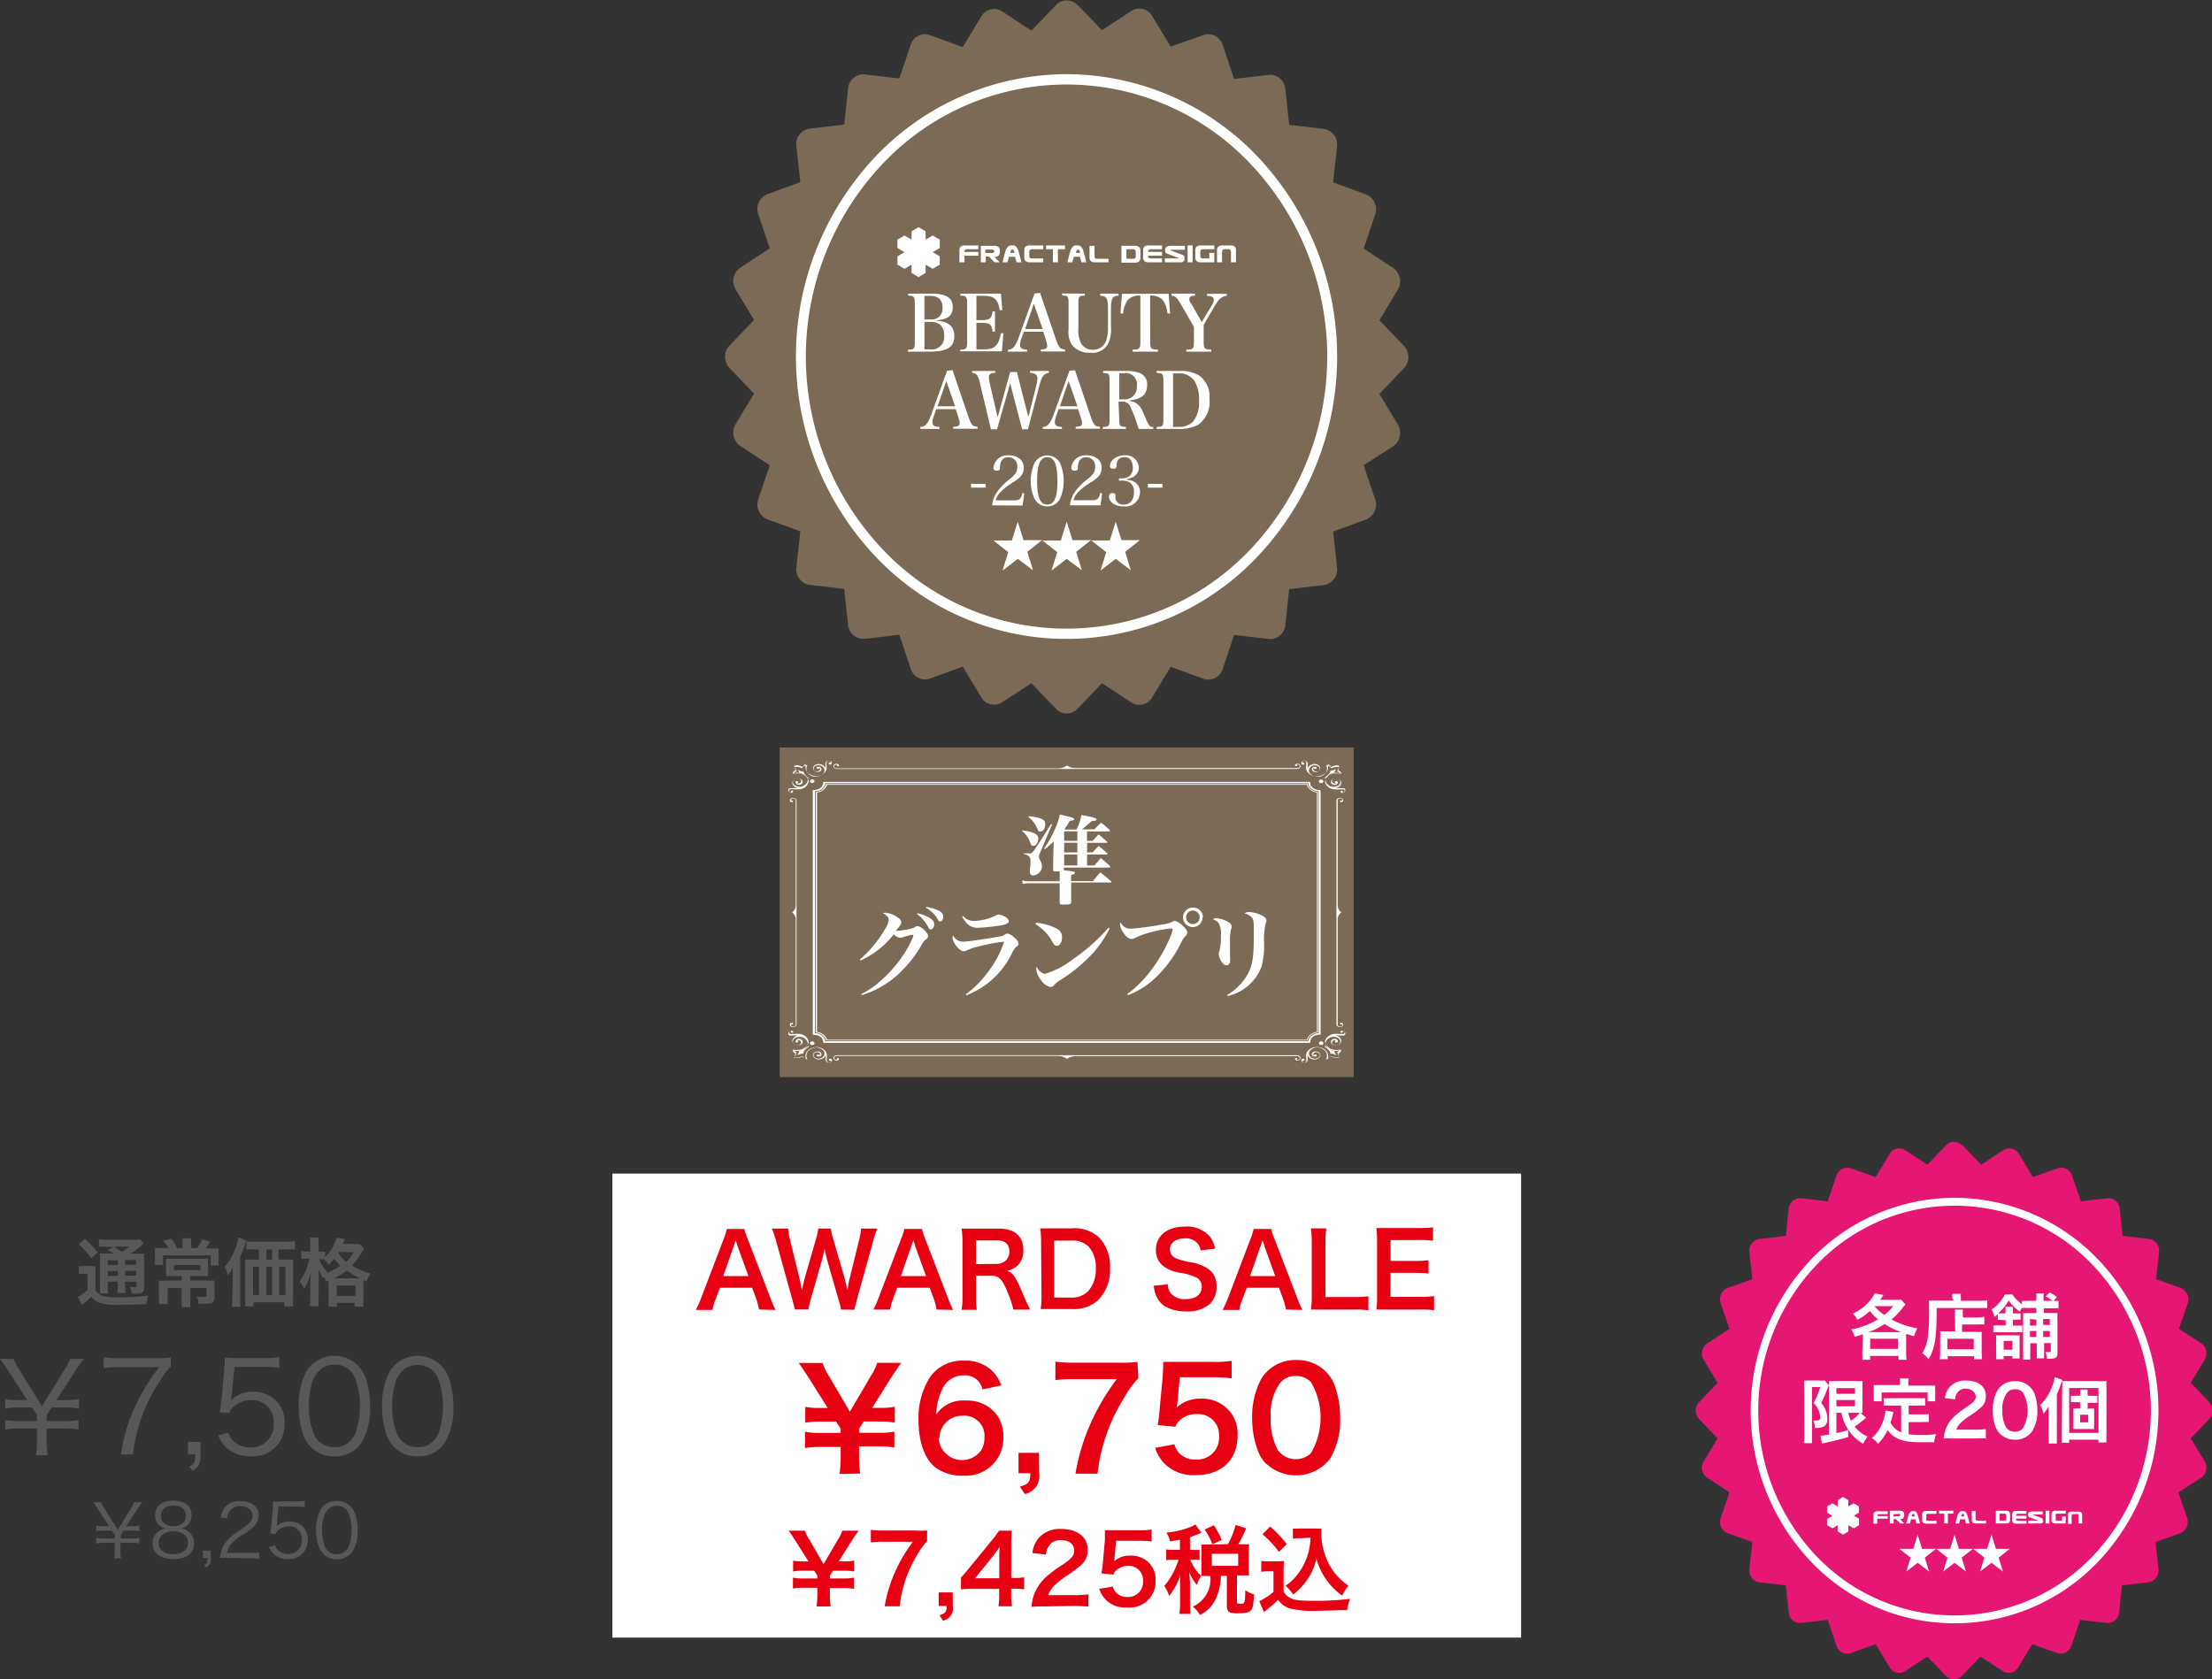 <svg xmlns="http://www.w3.org/2000/svg" viewBox="0 0 251.93 191.29"><rect x="0" y="0" width="251.93" height="191.29" fill="#333333" stroke="none"/><g id="a4b01541-7e92-455b-9a54-1e069c1ff4be" data-name="レイヤー 2"><path d="M122.71.53l2.8,2.91,3.34-2.19a1.68,1.68,0,0,1,2.37.57l2.11,3.49L137.06,4a1.7,1.7,0,0,1,2.19,1.11l1.3,3.88,3.93-.46a1.75,1.75,0,0,1,1.91,1.59l.44,4.1,3.92.46a1.79,1.79,0,0,1,1.53,2l-.45,4.1,3.73,1.36a1.82,1.82,0,0,1,1.06,2.29l-1.31,3.89,3.35,2.2a1.85,1.85,0,0,1,.54,2.48l-2.1,3.48,2.8,2.92a1.87,1.87,0,0,1,0,2.55l-2.8,2.92,2.1,3.48a1.86,1.86,0,0,1-.54,2.49L155.31,53l1.31,3.89a1.83,1.83,0,0,1-1.06,2.3l-3.73,1.36.45,4.1a1.79,1.79,0,0,1-1.53,2l-3.92.46-.44,4.09a1.75,1.75,0,0,1-1.91,1.59l-3.93-.46-1.3,3.89a1.7,1.7,0,0,1-2.19,1.1l-3.73-1.36-2.11,3.49a1.67,1.67,0,0,1-2.37.57l-3.34-2.19-2.8,2.92a1.68,1.68,0,0,1-2.44,0l-2.8-2.92L114.14,80a1.68,1.68,0,0,1-2.38-.57l-2.11-3.49-3.73,1.36a1.7,1.7,0,0,1-2.19-1.1l-1.3-3.89-3.93.46a1.75,1.75,0,0,1-1.91-1.59l-.44-4.09-3.92-.46a1.79,1.79,0,0,1-1.53-2l.45-4.1-3.73-1.36a1.83,1.83,0,0,1-1.06-2.3L87.67,53l-3.35-2.19a1.86,1.86,0,0,1-.54-2.49l2.1-3.48-2.8-2.92a1.87,1.87,0,0,1,0-2.55l2.8-2.92-2.1-3.48a1.85,1.85,0,0,1,.54-2.48l3.35-2.2-1.31-3.89a1.82,1.82,0,0,1,1.06-2.29l3.73-1.36-.45-4.1a1.79,1.79,0,0,1,1.53-2l3.92-.46.44-4.1A1.75,1.75,0,0,1,98.5,8.48l3.93.46,1.3-3.88A1.7,1.7,0,0,1,105.92,4l3.73,1.36,2.11-3.49a1.69,1.69,0,0,1,2.38-.57l3.33,2.19,2.8-2.91a1.66,1.66,0,0,1,2.44,0" style="fill:#7a6a56"/><path d="M142.47,18.72a28.8,28.8,0,0,0-42,0,31.94,31.94,0,0,0,0,43.8,28.8,28.8,0,0,0,42,0,31.94,31.94,0,0,0,0-43.8m-21-10.27a30.09,30.09,0,0,1,21.79,9.42,33.16,33.16,0,0,1,0,45.49,29.91,29.91,0,0,1-43.58,0,33.16,33.16,0,0,1,0-45.49A30.09,30.09,0,0,1,121.49,8.45Z" style="fill:#fff"/><path d="M103.43,39.83c.68,0,.76-.11.76-.92V34.6c0-.81-.09-.91-.76-.92v-.23h2.65c1.67,0,2.43.47,2.43,1.5s-.53,1.39-1.82,1.54v.06c1.35.07,2,.65,2,1.71,0,1.28-.81,1.8-2.8,1.8h-2.5ZM106,36.39A1.23,1.23,0,0,0,107.34,35q0-1.29-1.41-1.29h-.65v2.68Zm-.07,3.41a1.41,1.41,0,0,0,1.6-1.58,1.55,1.55,0,0,0-.55-1.31,1.87,1.87,0,0,0-1-.24h-.69V39.8Z" style="fill:#fff"/><path d="M109.38,39.83c.69,0,.77-.11.77-.92V34.6c0-.81-.09-.91-.77-.92v-.23H114l.16,1.88h-.3c-.18-1.23-.63-1.63-1.82-1.63h-.83v2.77h.61c.91,0,1.13-.19,1.23-1h.27v2.31h-.27c-.1-.86-.32-1-1.23-1h-.61V39.8h.93c1.14,0,1.62-.46,1.86-1.84l.28,0-.17,2.06h-4.76Z" style="fill:#fff"/><path d="M116.36,38.49a2.4,2.4,0,0,0-.19.82c0,.34.24.5.8.52v.23h-2.18v-.23c.55,0,.86-.36,1.24-1.4l1.8-5,.63-.07,1.84,5.41c.2.55.36.83.56.94a1.26,1.26,0,0,0,.44.1v.23h-2.76v-.23c.54,0,.73-.13.73-.43v0a2.45,2.45,0,0,0-.13-.59l-.32-1H116.6Zm1.39-3.88-1,2.87h2Z" style="fill:#fff"/><path d="M123.54,33.45v.23c-.66,0-.72.11-.72.92v2.79a3.39,3.39,0,0,0,.3,1.71,1.46,1.46,0,0,0,1.34.74,1.55,1.55,0,0,0,1.51-1,4.53,4.53,0,0,0,.22-1.59V35.22c0-1.25-.15-1.5-.88-1.53v-.24h2.09v.24c-.71,0-.87.32-.87,1.53v2.06a3.65,3.65,0,0,1-.34,1.9,2,2,0,0,1-2,1,2.48,2.48,0,0,1-2.08-.86,2.65,2.65,0,0,1-.41-1.74v-3c0-.81-.06-.89-.73-.92v-.23Z" style="fill:#fff"/><path d="M131,38.91c0,.81.09.9.88.92v.23H129v-.23c.79,0,.88-.11.88-.92V33.68a1.73,1.73,0,0,0-1.45.51,3.13,3.13,0,0,0-.51,1.52l-.31,0,.17-2.24h5.32l.16,2.24-.3,0a2.78,2.78,0,0,0-.59-1.59,1.8,1.8,0,0,0-1.38-.44Z" style="fill:#fff"/><path d="M137.09,38.91c0,.81.07.89.86.92v.23h-2.83v-.23c.79,0,.86-.11.86-.92V37.23l-1.55-2.68c-.39-.65-.57-.82-1-.87v-.23h2.67v.23c-.46,0-.64.12-.64.36s0,.28.27.65l1.14,2,1.14-1.9a1.48,1.48,0,0,0,.24-.66.38.38,0,0,0-.28-.35,1.7,1.7,0,0,0-.49-.08v-.23h2.24v.23c-.56.06-.88.33-1.38,1.16L137.09,37Z" style="fill:#fff"/><path d="M106.39,47.3a2.4,2.4,0,0,0-.19.81c0,.35.24.51.8.52v.23h-2.18v-.23c.55,0,.86-.35,1.24-1.39l1.8-5,.63-.07,1.84,5.41c.2.55.36.83.55.94a1.44,1.44,0,0,0,.45.09v.23h-2.76v-.23c.54,0,.73-.13.73-.42v0a2.3,2.3,0,0,0-.13-.58l-.32-1h-2.23Zm1.39-3.89-1,2.87h2Z" style="fill:#fff"/><path d="M113.56,48.9h-.7l-1.26-5.28a2.33,2.33,0,0,0-.38-.94.71.71,0,0,0-.5-.2v-.22h2.62v.22c-.35,0-.46.05-.56.14a.4.4,0,0,0-.16.36,3.51,3.51,0,0,0,.12.74l.88,3.82,1.43-5.16h.77l1.3,5.13.91-3.62a3.79,3.79,0,0,0,.12-.8.53.53,0,0,0-.39-.54,1.43,1.43,0,0,0-.44-.07v-.22h2.14v.22c-.59.09-.81.38-1.1,1.5l-1.28,4.92h-.67l-1.36-5.25Z" style="fill:#fff"/><path d="M120.33,47.3a2.4,2.4,0,0,0-.19.81c0,.35.24.51.8.52v.23h-2.18v-.23c.55,0,.85-.35,1.24-1.39l1.8-5,.63-.07,1.84,5.41c.2.55.36.83.55.94a1.44,1.44,0,0,0,.45.09v.23h-2.76v-.23c.53,0,.73-.13.73-.42v0a2.3,2.3,0,0,0-.13-.58l-.32-1h-2.23Zm1.38-3.89-1,2.87h2Z" style="fill:#fff"/><path d="M127.47,47.72c0,.81.07.89.76.91v.23h-2.62v-.23c.69,0,.76-.1.76-.91V43.4c0-.8-.07-.88-.73-.91v-.23h2.59a4,4,0,0,1,1.64.26,1.34,1.34,0,0,1,.78,1.34c0,1.07-.63,1.63-2,1.74v.07a1.77,1.77,0,0,1,1,.46c.28.25.42.53.83,1.52.33.8.47,1,.87,1v.21h-1.67a16.33,16.33,0,0,0-.88-2.38,1,1,0,0,0-1.07-.73h-.34Zm.46-2.23A1.38,1.38,0,0,0,129.48,44,1.29,1.29,0,0,0,128,42.51h-.52v3Z" style="fill:#fff"/><path d="M131.74,48.63c.69,0,.76-.1.76-.91V43.4c0-.81-.08-.91-.76-.91v-.23h2.55a4.11,4.11,0,0,1,2.22.48,2.91,2.91,0,0,1,1.24,2.71,3.17,3.17,0,0,1-1.31,2.95,4.42,4.42,0,0,1-2.25.46h-2.45Zm2.47,0a2.24,2.24,0,0,0,1.68-.61,3.57,3.57,0,0,0,.67-2.4,4.07,4.07,0,0,0-.54-2.27,2.16,2.16,0,0,0-1.91-.82h-.51v6.1Z" style="fill:#fff"/><path d="M110,29.13h-.16v.75h-.57V28.51a.61.61,0,0,1,.14-.42.79.79,0,0,1,.53-.13h1.49v.43h-1.24a.35.35,0,0,0-.28.09.29.29,0,0,0-.07.22h1.59v.43Z" style="fill:#fff"/><path d="M113.89,29.88h-.63l-.63-.66h-.36v.66h-.56V28h1.5a.77.77,0,0,1,.52.14.56.56,0,0,1,.14.41v.15a.61.61,0,0,1-.14.42.54.54,0,0,1-.38.14h-.09l.63.66m-1-1.1c.15,0,.25,0,.29-.07a.19.19,0,0,0,.07-.12s0-.07-.07-.12a.38.38,0,0,0-.29-.08h-.67v.39Z" style="fill:#fff"/><path d="M115.61,29.25h-.7l-.16.63h-.57c.22-.88.34-1.34.36-1.37a1.26,1.26,0,0,1,.23-.36.44.44,0,0,1,.33-.19h.32a.45.45,0,0,1,.35.19,1.1,1.1,0,0,1,.2.36s.14.49.37,1.37h-.57l-.16-.63m-.32-.44h.23l0-.11a.56.56,0,0,0-.11-.22.17.17,0,0,0-.11-.06s-.06,0-.11.06a.56.56,0,0,0-.11.22l0,.11Z" style="fill:#fff"/><path d="M117.23,28.7v.43a.32.32,0,0,0,.07.23c0,.06.14.08.28.08h1.24v.44h-1.49a.75.75,0,0,1-.53-.14.56.56,0,0,1-.14-.41v-.82a.61.61,0,0,1,.14-.42.81.81,0,0,1,.53-.13h1.49v.43h-1.24a.35.35,0,0,0-.28.09.29.29,0,0,0-.07.22" style="fill:#fff"/><polygon points="119.92 28.39 119.14 28.39 119.14 27.96 119.8 27.96 120.63 27.96 121.3 27.96 121.3 28.39 120.49 28.39 120.49 29.88 119.92 29.88 119.92 28.39" style="fill:#fff"/><path d="M123,29.25h-.7l-.16.63h-.57c.22-.88.34-1.34.36-1.37a1.26,1.26,0,0,1,.23-.36.44.44,0,0,1,.33-.19h.32a.45.45,0,0,1,.35.19,1.1,1.1,0,0,1,.2.36s.14.49.37,1.37h-.57l-.16-.63m-.32-.44H123l0-.11a.45.45,0,0,0-.11-.22.17.17,0,0,0-.11-.06s-.06,0-.1.06a.45.45,0,0,0-.12.22l0,.11Z" style="fill:#fff"/><path d="M126.25,29.6v.28h-1.49a.7.7,0,0,1-.52-.14.51.51,0,0,1-.15-.41V28h.57v1.18a.34.34,0,0,0,.07.22c0,.06.14.08.28.08h1.24Z" style="fill:#fff"/><path d="M127.72,29.88V28h1.49a.72.72,0,0,1,.52.14.51.51,0,0,1,.15.41v.82a.55.55,0,0,1-.15.42.78.78,0,0,1-.52.13h-1.49m.57-1.49v1.05H129c.14,0,.23,0,.28-.08a.34.34,0,0,0,.07-.22V28.7a.34.34,0,0,0-.07-.22.35.35,0,0,0-.28-.09h-.67Z" style="fill:#fff"/><path d="M130.92,29.13h-.16a.37.37,0,0,0,.07.23.36.36,0,0,0,.28.08h1.24v.44h-1.49a.76.76,0,0,1-.52-.13.57.57,0,0,1-.15-.42v-.82a.57.57,0,0,1,.15-.42.76.76,0,0,1,.52-.13h1.49v.43h-1.24a.36.36,0,0,0-.28.09.33.33,0,0,0-.07.21h1.59v.44Z" style="fill:#fff"/><path d="M134.94,29.53a.53.53,0,0,1-.15.24.4.4,0,0,1-.32.11h-1.8v-.44h1.5c.05,0,.06,0,.05,0a.09.09,0,0,0,0-.06l-1.28-.48a.33.33,0,0,1-.24-.34.51.51,0,0,1,0-.16.53.53,0,0,0,.05-.15c0-.06.08-.11.19-.17a.91.91,0,0,1,.41-.08h1.6v.45h-1.6s-.05,0-.06.06l0,0,1.42.54a.32.32,0,0,1,.18.2.73.73,0,0,1,0,.28" style="fill:#fff"/><polygon points="135.82 29.88 135.26 29.88 135.26 27.96 135.83 27.96 135.83 29.14 135.82 29.88" style="fill:#fff"/><path d="M138.3,29.88h-1.49a.76.76,0,0,1-.52-.13.55.55,0,0,1-.15-.42v-.82a.57.57,0,0,1,.15-.42.76.76,0,0,1,.52-.13h1.49v.43h-1.24a.35.35,0,0,0-.28.09.29.29,0,0,0-.07.22v.44a.29.29,0,0,0,.07.22c.05.06.14.08.28.08h.67v-.63h.57Z" style="fill:#fff"/><path d="M140.77,29.88h-.57V28.7a.35.35,0,0,0-.06-.23.38.38,0,0,0-.29-.08h-.32a.35.35,0,0,0-.28.09.34.34,0,0,0-.07.22v1.18h-.57V28.51a.57.57,0,0,1,.15-.42.78.78,0,0,1,.52-.13h.83a.74.74,0,0,1,.52.14.53.53,0,0,1,.14.41Z" style="fill:#fff"/><polygon points="103.01 28.73 103.01 28.73 103.01 28.73 103.01 28.73" style="fill:#fff"/><path d="M106.23,28.73l.8-.48V27.3l-.8-.47-.81.47v-.95l-.8-.47-.8.47v.95l-.81-.47-.8.47v.95l.8.48-.8.47v.95l.8.47.81-.47h0v.94l.8.48.8-.48v-.94h0l.81.47.8-.47V29.2l-.8-.47Zm-3.22,0Z" style="fill:#fff"/><path d="M110.59,55.12h1.66v.43h-1.66Z" style="fill:#fff"/><path d="M113,57.57a3.26,3.26,0,0,1,.56-1.53,7.07,7.07,0,0,1,1.57-1.57,2.7,2.7,0,0,0,.57-.61,1.4,1.4,0,0,0,.16-.66,1,1,0,0,0-1-1.11.87.87,0,0,0-.89.61,2.21,2.21,0,0,0-.08.58c0,.26-.1.33-.36.33s-.38-.09-.38-.32a1.57,1.57,0,0,1,1.76-1.41,1.76,1.76,0,0,1,1.44.59,1.34,1.34,0,0,1,.24.83c0,.65-.28,1.05-1.11,1.58A7.19,7.19,0,0,0,114,56a2.19,2.19,0,0,0-.61,1h2.17c.54,0,.73-.18.88-.83l.22.05-.2,1.37Z" style="fill:#fff"/><path d="M117.82,52.75a1.65,1.65,0,0,1,2.91,0,5.12,5.12,0,0,1,0,4.06,1.58,1.58,0,0,1-1.45.87,1.61,1.61,0,0,1-1.46-.87,5,5,0,0,1,0-4.06Zm1.46,4.73c.8,0,1.15-.82,1.15-2.7s-.35-2.7-1.15-2.7-1.16.83-1.16,2.71S118.47,57.48,119.28,57.48Z" style="fill:#fff"/><path d="M121.86,57.57a3.26,3.26,0,0,1,.56-1.53A7.07,7.07,0,0,1,124,54.47a2.7,2.7,0,0,0,.57-.61,1.4,1.4,0,0,0,.16-.66,1,1,0,0,0-1-1.11.87.87,0,0,0-.89.61,2.21,2.21,0,0,0-.08.58c0,.26-.1.33-.36.33s-.38-.09-.38-.32a1.57,1.57,0,0,1,1.76-1.41,1.76,1.76,0,0,1,1.44.59,1.34,1.34,0,0,1,.24.83c0,.65-.28,1.05-1.11,1.58a7.19,7.19,0,0,0-1.48,1.1,2.19,2.19,0,0,0-.61,1h2.17c.54,0,.73-.18.88-.83l.22.05-.2,1.37Z" style="fill:#fff"/><path d="M128.33,54.65a2,2,0,0,1,.84.22,1.33,1.33,0,0,1,.67,1.21A1.65,1.65,0,0,1,128,57.69c-1,0-1.7-.48-1.7-1.14,0-.25.13-.37.42-.37s.3.08.32.3a1,1,0,0,0,.19.71.91.91,0,0,0,.74.29c.74,0,1.18-.52,1.18-1.4a1.24,1.24,0,0,0-.5-1.14,1.91,1.91,0,0,0-.88-.19h-.33V54.5h.33a1.47,1.47,0,0,0,.82-.24,1.15,1.15,0,0,0,.43-1,1.59,1.59,0,0,0-.19-.79.81.81,0,0,0-.78-.39c-.56,0-.85.31-.88.93,0,.3-.09.38-.35.38s-.4-.09-.4-.3c0-.66.75-1.22,1.64-1.22a1.48,1.48,0,0,1,1.65,1.37,1.26,1.26,0,0,1-.61,1.07,2.42,2.42,0,0,1-.75.26Z" style="fill:#fff"/><path d="M130.73,55.12h1.66v.43h-1.66Z" style="fill:#fff"/><path d="M116.57,61.53h2.11L117,62.86l.65,2.1-1.73-1.3L114.18,65l.65-2.1-1.69-1.33h2.1l.67-2.14Z" style="fill:#fff"/><path d="M122.15,61.53h2.11l-1.69,1.33.65,2.1-1.73-1.3L119.76,65l.65-2.1-1.69-1.33h2.1l.67-2.14Z" style="fill:#fff"/><path d="M127.73,61.53h2.1l-1.68,1.33.64,2.1-1.72-1.3L125.34,65l.65-2.1-1.7-1.33h2.11l.67-2.14Z" style="fill:#fff"/><rect x="88.81" y="85.15" width="65.36" height="37.55" style="fill:#7a6a56"/><path d="M152.75,103.92s0,0,0,0a1,1,0,0,1-.4-.76V91.18a.19.19,0,0,1,.09-.16.3.3,0,0,1,.21-.07c.13,0,.24.08.24.18a.14.14,0,0,1-.05.09s0,0,0,0a.15.15,0,0,0-.19,0,.08.08,0,0,0,0,.14l0,0a.25.25,0,0,0,.17,0,.26.26,0,0,0,.15-.12.19.19,0,0,0,0-.08.32.32,0,0,0-.35-.27.55.55,0,0,0-.29.09.28.28,0,0,0-.12.23v25.47a.28.28,0,0,0,.12.23.48.48,0,0,0,.29.09c.19,0,.35-.12.35-.26a.29.29,0,0,0,0-.09.36.36,0,0,0-.15-.12.33.33,0,0,0-.17,0l0,0a.09.09,0,0,0,0,.15.17.17,0,0,0,.19,0v0a.11.11,0,0,1,.05.09c0,.1-.11.18-.24.18a.35.35,0,0,1-.21-.07.2.2,0,0,1-.09-.17V104.71a1,1,0,0,1,.4-.76s0,0,0,0Zm-62.52,0s0,0,0,0a1,1,0,0,0,.4-.76V91.18a.19.19,0,0,0-.09-.16.3.3,0,0,0-.21-.07c-.13,0-.24.08-.24.18a.14.14,0,0,0,0,.09s0,0,0,0a.15.15,0,0,1,.19,0,.08.08,0,0,1,0,.14l0,0a.25.25,0,0,1-.17,0,.26.26,0,0,1-.15-.12.19.19,0,0,1,0-.08.32.32,0,0,1,.35-.27.53.53,0,0,1,.29.09.28.28,0,0,1,.12.23v25.47a.28.28,0,0,1-.12.23.46.46,0,0,1-.29.09c-.19,0-.35-.12-.35-.26a.29.29,0,0,1,0-.09.36.36,0,0,1,.15-.12.33.33,0,0,1,.17,0l0,0a.09.09,0,0,1,0,.15.17.17,0,0,1-.19,0v0a.11.11,0,0,0,0,.09c0,.1.11.18.24.18a.35.35,0,0,0,.21-.07.2.2,0,0,0,.09-.17V104.71a1,1,0,0,0-.4-.76s0,0,0,0Zm31.26,16.69h0a1.66,1.66,0,0,0-1-.32H95.31a.38.38,0,0,0-.22.07.26.26,0,0,0-.09.17c0,.1.11.18.24.18a.2.2,0,0,0,.11,0h0a.09.09,0,0,1,0-.15.17.17,0,0,1,.18,0l0,0a.15.15,0,0,1,0,.13.27.27,0,0,1-.16.11l-.1,0a.32.32,0,0,1-.35-.27.31.31,0,0,1,.12-.23.49.49,0,0,1,.3-.09h52.36a.49.49,0,0,1,.3.09.31.31,0,0,1,.12.23.32.32,0,0,1-.34.27l-.11,0a.27.27,0,0,1-.16-.11.15.15,0,0,1,0-.13l0,0a.17.17,0,0,1,.18,0,.09.09,0,0,1,0,.15h0a.24.24,0,0,0,.35-.15.26.26,0,0,0-.09-.17.38.38,0,0,0-.22-.07H122.5a1.68,1.68,0,0,0-1,.32Zm-28.8-1.92a.18.18,0,0,1,0,.29.32.32,0,0,1-.37,0,.18.18,0,0,1,0-.29.32.32,0,0,1,.37,0Zm-2.25,1.76h0a1.45,1.45,0,0,0,.51,0,1.59,1.59,0,0,0,.4-.14.65.65,0,0,0,.17.2,1,1,0,0,0,.38.16.07.07,0,0,0,.06,0,0,0,0,0,0,0,0,1,1,0,0,1-.11-.27,1,1,0,0,1,0-.24.79.79,0,0,1,.13-.35,1.07,1.07,0,0,1,.29-.27,1.46,1.46,0,0,1,.73-.23h0a1.24,1.24,0,0,1,.62.24.53.53,0,0,1,.2.75.73.73,0,0,1-.2.19.69.69,0,0,1-.25.1.68.68,0,0,1-.62-.17.31.31,0,0,1,.09-.5.47.47,0,0,1,.31-.05.35.35,0,0,1,.2.1.19.19,0,0,1-.06.3h0a.12.12,0,0,0,0-.11.19.19,0,0,0-.23,0,.1.1,0,0,0,0,.18.27.27,0,0,0,.18,0,.38.38,0,0,0,.16,0,.26.26,0,0,0,.09-.42.47.47,0,0,0-.27-.14.72.72,0,0,0-.39.06.39.39,0,0,0-.12.63.79.79,0,0,0,.73.2,1,1,0,0,0,.3-.11.66.66,0,0,0,.22-.22.48.48,0,0,0,.08-.18,1.31,1.31,0,0,1,0,.28c0,.1,0,.21,0,.32a.44.44,0,0,0,.06.16.31.31,0,0,0,.15.12l.15,0a.36.36,0,0,0,.33-.14.2.2,0,0,0-.07-.27.23.23,0,0,0-.2,0,.1.1,0,0,0-.06.09c0,.06.06.1.13.1a.15.15,0,0,0,.11,0,.14.14,0,0,1,0,.11.22.22,0,0,1-.22.09l-.11,0a.3.3,0,0,1-.1-.09.29.29,0,0,1-.05-.13c0-.1,0-.21,0-.31a1.13,1.13,0,0,0,0-.41.74.74,0,0,0-.12-.29,1.34,1.34,0,0,0-.95-.51H93a1.39,1.39,0,0,0-.4.06,1.59,1.59,0,0,0-.4.18,1,1,0,0,0-.31.3.8.8,0,0,0-.14.38.82.82,0,0,0,0,.27,1,1,0,0,0,.08.2,1.13,1.13,0,0,1-.22-.11.42.42,0,0,1-.16-.22s0,0,0,0h-.06a1.08,1.08,0,0,1-.43.16,1.55,1.55,0,0,1-.42,0,.63.63,0,0,1,0-.33.87.87,0,0,1,.2-.34,0,0,0,0,0,0,0s0,0,0,0a.51.51,0,0,1-.28-.12.55.55,0,0,1-.14-.17l.25.06a2.06,2.06,0,0,0,.35,0,1.6,1.6,0,0,0,.48-.11,1.19,1.19,0,0,0,.39-.25,1.08,1.08,0,0,0,.23-.31.71.71,0,0,0,.08-.31v0a1.07,1.07,0,0,0-.66-.74,1.36,1.36,0,0,0-.36-.1,3.27,3.27,0,0,0-.54,0c-.13,0-.26,0-.39,0l-.17,0a.21.21,0,0,1-.11-.08.11.11,0,0,1,0-.08.16.16,0,0,1,.11-.17.25.25,0,0,1,.15,0,.09.09,0,0,0-.06.08c0,.06.06.1.13.1a.16.16,0,0,0,.11,0,.12.12,0,0,0,0-.16.36.36,0,0,0-.35,0,.25.25,0,0,0-.17.26.21.21,0,0,0,0,.11.38.38,0,0,0,.16.12.65.65,0,0,0,.21,0h.76a.92.92,0,0,0-.5.24.65.65,0,0,0-.15.23.46.46,0,0,0,.26.57.67.67,0,0,0,.8-.09.37.37,0,0,0,.08-.3.34.34,0,0,0-.18-.21.46.46,0,0,0-.54.06.31.31,0,0,0-.06.13.13.13,0,0,0,0,.14.2.2,0,0,0,.23,0,.11.11,0,0,0,0-.18.17.17,0,0,0-.14,0h0a.33.33,0,0,1,.39,0,.27.27,0,0,1,.13.15.29.29,0,0,1-.06.24.56.56,0,0,1-.65.07.38.38,0,0,1-.21-.48.47.47,0,0,1,.12-.2.87.87,0,0,1,.25-.15,1,1,0,0,1,1,.15.79.79,0,0,1,.3.49v0a.58.58,0,0,1-.07.28,1.11,1.11,0,0,1-.22.29,1,1,0,0,1-.35.22,1.34,1.34,0,0,1-.44.1,1.17,1.17,0,0,1-.32,0l-.34-.09h0s0,0,0,0a.61.61,0,0,0,.2.3.71.71,0,0,0,.26.13.79.79,0,0,0-.18.32.65.65,0,0,0,0,.39l0,0Zm.39-.3a.06.06,0,0,1,0-.05l0,0a.46.46,0,0,0,.18-.43.05.05,0,0,1,0,0h0a1.55,1.55,0,0,0,.85-.36l.18-.14a.06.06,0,0,1,.08,0s0,0,0,.06l-.18.14c-.18.13-.47.38-.47.66l0,0h0a.89.89,0,0,0-.56.14l0,0Zm30.66-32.93,0,0a1.65,1.65,0,0,1-1,.31H95.31a.38.38,0,0,1-.22-.07.22.22,0,0,1-.09-.17c0-.1.11-.18.24-.18a.2.2,0,0,1,.11,0l0,0a.09.09,0,0,0,0,.14.15.15,0,0,0,.18,0l0,0a.13.13,0,0,0,0-.12.29.29,0,0,0-.16-.12h-.1c-.19,0-.35.12-.35.26a.31.31,0,0,0,.12.23.49.49,0,0,0,.3.1h52.36a.49.49,0,0,0,.3-.1.31.31,0,0,0,.12-.23c0-.14-.16-.26-.34-.26h-.11a.29.29,0,0,0-.16.12.13.13,0,0,0,0,.12.08.08,0,0,0,0,0,.15.15,0,0,0,.18,0,.09.09,0,0,0,0-.14l0,0a.24.24,0,0,1,.35.15.22.22,0,0,1-.09.17.38.38,0,0,1-.22.07H122.5a1.67,1.67,0,0,1-1-.31.05.05,0,0,0,0,0Zm-28.8,1.92a.18.18,0,0,0,0-.29.32.32,0,0,0-.37,0,.18.18,0,0,0,0,.29.32.32,0,0,0,.37,0Zm-2.25-1.76h0a1.47,1.47,0,0,1,.51,0,1.28,1.28,0,0,1,.4.14.55.55,0,0,1,.17-.2.84.84,0,0,1,.38-.16.07.07,0,0,1,.06,0,0,0,0,0,1,0,0,1.12,1.12,0,0,0-.11.26,1.13,1.13,0,0,0,0,.25.8.8,0,0,0,.13.34,1.11,1.11,0,0,0,.29.28,1.76,1.76,0,0,0,.37.17,1.49,1.49,0,0,0,.36,0h0a1.15,1.15,0,0,0,.62-.23.54.54,0,0,0,.2-.76.91.91,0,0,0-.2-.19.68.68,0,0,0-.25-.09.65.65,0,0,0-.62.16.32.32,0,0,0,.09.51.63.63,0,0,0,.31,0,.36.36,0,0,0,.2-.11.19.19,0,0,0-.06-.3h0a.11.11,0,0,1,0,.1.19.19,0,0,1-.23,0,.1.1,0,0,1,0-.18.27.27,0,0,1,.18,0,.38.38,0,0,1,.16,0,.27.27,0,0,1,.09.42.47.47,0,0,1-.27.14.64.64,0,0,1-.39-.06.39.39,0,0,1-.12-.63.86.86,0,0,1,1-.08.58.58,0,0,1,.22.22.38.38,0,0,1,.08.17,1.22,1.22,0,0,0,0-.27c0-.11,0-.21,0-.32a.38.38,0,0,1,.06-.16.32.32,0,0,1,.15-.13.33.33,0,0,1,.15,0,.35.35,0,0,1,.33.13.2.2,0,0,1-.07.27.2.2,0,0,1-.2,0,.1.1,0,0,1-.06-.09.12.12,0,0,1,.13-.1.21.21,0,0,1,.11,0,.14.14,0,0,0,0-.11.24.24,0,0,0-.22-.09.2.2,0,0,0-.11,0,.18.18,0,0,0-.1.09.26.26,0,0,0-.05.12c0,.11,0,.21,0,.31a1.2,1.2,0,0,1,0,.42.7.7,0,0,1-.12.28,1.35,1.35,0,0,1-.95.52H93a1.39,1.39,0,0,1-.4-.06,1.62,1.62,0,0,1-.4-.19.89.89,0,0,1-.31-.3.8.8,0,0,1-.14-.38.86.86,0,0,1,0-.27.77.77,0,0,1,.08-.19.57.57,0,0,0-.22.11.38.38,0,0,0-.16.22s0,0,0,0a.07.07,0,0,1-.06,0,1.5,1.5,0,0,0-.43-.16,1.2,1.2,0,0,0-.42,0,.64.64,0,0,0,0,.33.77.77,0,0,0,.2.33s0,0,0,0a.05.05,0,0,1,0,0,.6.6,0,0,0-.28.12.73.73,0,0,0-.14.18,1.14,1.14,0,0,1,.25-.06,1.37,1.37,0,0,1,.35,0,1.46,1.46,0,0,1,.87.35,1.24,1.24,0,0,1,.23.31.75.75,0,0,1,.08.31v0a1.05,1.05,0,0,1-.66.74,1.36,1.36,0,0,1-.36.1,3.29,3.29,0,0,1-.54,0h-.39a.47.47,0,0,0-.17,0l-.11.08a.16.16,0,0,0,0,.09.16.16,0,0,0,.11.17.26.26,0,0,0,.15,0,.08.08,0,0,1-.06-.08.12.12,0,0,1,.13-.1.13.13,0,0,1,.11.05s0,.11,0,.15a.34.34,0,0,1-.35,0,.24.24,0,0,1-.17-.25.28.28,0,0,1,0-.12.48.48,0,0,1,.16-.12l.21,0c.14,0,.27,0,.41,0h.35a.79.79,0,0,1-.22-.06.78.78,0,0,1-.28-.17.61.61,0,0,1-.15-.24.46.46,0,0,1,.26-.57.69.69,0,0,1,.8.1.36.36,0,0,1,.08.3.37.37,0,0,1-.18.21.47.47,0,0,1-.54-.07.27.27,0,0,1-.06-.12.15.15,0,0,1,0-.15.2.2,0,0,1,.23,0,.11.11,0,0,1,0,.18.23.23,0,0,1-.14,0h0a.35.35,0,0,0,.39,0,.25.25,0,0,0,.07-.4.59.59,0,0,0-.65-.07.38.38,0,0,0-.21.48.41.41,0,0,0,.12.2.58.58,0,0,0,.25.15.93.93,0,0,0,1-.15.75.75,0,0,0,.3-.48v0a.61.61,0,0,0-.07-.28,1.08,1.08,0,0,0-.22-.28,1.25,1.25,0,0,0-.35-.23,1.65,1.65,0,0,0-.44-.1,1.77,1.77,0,0,0-.32,0l-.34.09h0s0,0,0,0a.55.55,0,0,1,.2-.29.72.72,0,0,1,.26-.14.83.83,0,0,1-.18-.31.69.69,0,0,1,0-.4s0,0,0,0Zm.39.31a0,0,0,0,0,0,0l0,0a.47.47,0,0,1,.18.44l0,0h0a1.56,1.56,0,0,1,.85.37l.18.14a.06.06,0,0,0,.08,0s0,0,0-.06L92,88.55c-.18-.14-.47-.39-.47-.67l0,0h0a.83.83,0,0,1-.56-.14l0,0s0,0-.06,0Zm59.46,31a.18.18,0,0,0,0,.29.32.32,0,0,0,.37,0,.18.18,0,0,0,0-.29.32.32,0,0,0-.37,0Zm2.25,1.76h0a1.45,1.45,0,0,1-.51,0,1.59,1.59,0,0,1-.4-.14.65.65,0,0,1-.17.2.91.91,0,0,1-.38.16.07.07,0,0,1-.06,0,0,0,0,0,1,0,0,1,1,0,0,0,.11-.27,1,1,0,0,0,0-.24.79.79,0,0,0-.13-.35.94.94,0,0,0-.29-.27,1.46,1.46,0,0,0-.73-.23h0a1.24,1.24,0,0,0-.62.24.53.53,0,0,0-.2.75.73.73,0,0,0,.2.19.69.69,0,0,0,.25.1.68.68,0,0,0,.62-.17.31.31,0,0,0-.09-.5.44.44,0,0,0-.3-.05.3.3,0,0,0-.2.1.18.18,0,0,0,0,.3h0a.11.11,0,0,1,.05-.11.18.18,0,0,1,.22,0,.1.1,0,0,1,0,.18.27.27,0,0,1-.18,0,.38.38,0,0,1-.16,0,.26.26,0,0,1-.09-.42.47.47,0,0,1,.27-.14.72.72,0,0,1,.39.06.39.39,0,0,1,.12.63.78.78,0,0,1-.73.2,1,1,0,0,1-.3-.11.66.66,0,0,1-.22-.22.48.48,0,0,1-.08-.18,1.31,1.31,0,0,0,0,.28c0,.1,0,.21,0,.32a.44.44,0,0,1-.06.16.31.31,0,0,1-.15.12l-.15,0a.37.37,0,0,1-.33-.14.2.2,0,0,1,.07-.27.23.23,0,0,1,.2,0,.1.1,0,0,1,.06.09c0,.06-.06.1-.13.1a.12.12,0,0,1-.1,0,.11.11,0,0,0,0,.11.22.22,0,0,0,.22.09l.11,0a.3.3,0,0,0,.1-.09.29.29,0,0,0,0-.13,1.61,1.61,0,0,0,0-.31,1.13,1.13,0,0,1,0-.41.74.74,0,0,1,.12-.29,1.34,1.34,0,0,1,.95-.51H150a1.34,1.34,0,0,1,.4.06,1.59,1.59,0,0,1,.4.18,1.15,1.15,0,0,1,.32.3,1.09,1.09,0,0,1,.14.38,1.24,1.24,0,0,1,0,.27,1,1,0,0,1-.08.2,1.13,1.13,0,0,0,.22-.11.42.42,0,0,0,.16-.22s0,0,0,0h.06a1.08,1.08,0,0,0,.43.16,1.55,1.55,0,0,0,.42,0,.63.63,0,0,0,0-.33.87.87,0,0,0-.2-.34,0,0,0,0,1,0,0s0,0,0,0a.51.51,0,0,0,.28-.12.55.55,0,0,0,.14-.17l-.25.06a2.06,2.06,0,0,1-.35,0,1.6,1.6,0,0,1-.48-.11,1.3,1.3,0,0,1-.39-.25,1.08,1.08,0,0,1-.23-.31.71.71,0,0,1-.08-.31v0a1.07,1.07,0,0,1,.66-.74,1.34,1.34,0,0,1,.37-.1,3.13,3.13,0,0,1,.53,0c.13,0,.26,0,.39,0l.17,0a.21.21,0,0,0,.11-.08.11.11,0,0,0,0-.08.16.16,0,0,0-.11-.17.25.25,0,0,0-.15,0,.09.09,0,0,1,.06.08c0,.06-.06.1-.13.1a.16.16,0,0,1-.11,0,.12.12,0,0,1,0-.16.34.34,0,0,1,.34,0,.25.25,0,0,1,.17.26.21.21,0,0,1,0,.11.38.38,0,0,1-.16.12.65.65,0,0,1-.21,0h-.76a.79.79,0,0,1,.22.06,1,1,0,0,1,.29.18.79.79,0,0,1,.14.23.46.46,0,0,1-.26.57.67.67,0,0,1-.8-.09.37.37,0,0,1-.08-.3.34.34,0,0,1,.18-.21.46.46,0,0,1,.54.06.31.31,0,0,1,.06.13.13.13,0,0,1-.05.14.2.2,0,0,1-.23,0,.11.11,0,0,1,0-.18.17.17,0,0,1,.14,0h0a.33.33,0,0,0-.39,0,.27.27,0,0,0-.13.15.29.29,0,0,0,.06.24.56.56,0,0,0,.65.07.38.38,0,0,0,.21-.48.47.47,0,0,0-.12-.2,1,1,0,0,0-.24-.15,1,1,0,0,0-1,.15.79.79,0,0,0-.3.49v0a.58.58,0,0,0,.07.28,1.11,1.11,0,0,0,.22.29,1,1,0,0,0,.35.22,1.34,1.34,0,0,0,.44.1,1.17,1.17,0,0,0,.32,0l.34-.09h.06s0,0,0,0a.55.55,0,0,1-.2.3.71.71,0,0,1-.26.13.79.79,0,0,1,.18.32.65.65,0,0,1,0,.39,0,0,0,0,1,0,0Zm-.38-.3s0,0,0-.05l0,0a.46.46,0,0,1-.18-.43.05.05,0,0,0,0,0h0a1.55,1.55,0,0,1-.85-.36l-.18-.14a.06.06,0,0,0-.08,0s0,0,0,.06l.18.14c.18.13.47.38.47.66l0,0h0a.89.89,0,0,1,.56.14l0,0Zm-1.87-31a.18.18,0,0,1,0-.29.32.32,0,0,1,.37,0,.18.18,0,0,1,0,.29.32.32,0,0,1-.37,0Zm2.25-1.76h0a1.47,1.47,0,0,0-.51,0,1.28,1.28,0,0,0-.4.14.55.55,0,0,0-.17-.2.8.8,0,0,0-.38-.16.07.07,0,0,0-.06,0,0,0,0,0,0,0,0,1.12,1.12,0,0,1,.11.26,1.13,1.13,0,0,1,0,.25.8.8,0,0,1-.13.34,1,1,0,0,1-.29.28,1.76,1.76,0,0,1-.37.17,1.49,1.49,0,0,1-.36,0h0a1.15,1.15,0,0,1-.62-.23.54.54,0,0,1-.2-.76.91.91,0,0,1,.2-.19.68.68,0,0,1,.25-.09.65.65,0,0,1,.62.16.32.32,0,0,1-.09.51.6.6,0,0,1-.3,0,.3.3,0,0,1-.2-.11.18.18,0,0,1,0-.3h0a.1.1,0,0,0,.05.1.18.18,0,0,0,.22,0,.1.1,0,0,0,0-.18.27.27,0,0,0-.18,0,.38.38,0,0,0-.16,0,.27.27,0,0,0-.09.42.47.47,0,0,0,.27.14.64.64,0,0,0,.39-.06.39.39,0,0,0,.12-.63.78.78,0,0,0-.73-.2.79.79,0,0,0-.3.12.58.58,0,0,0-.22.22.38.38,0,0,0-.08.17,1.22,1.22,0,0,1,0-.27c0-.11,0-.21,0-.32a.38.38,0,0,0-.06-.16.32.32,0,0,0-.15-.13.33.33,0,0,0-.15,0,.36.36,0,0,0-.33.13.2.2,0,0,0,.07.27.2.2,0,0,0,.2,0,.1.1,0,0,0,.06-.09.12.12,0,0,0-.13-.1.15.15,0,0,0-.1,0,.11.11,0,0,1,0-.11.24.24,0,0,1,.22-.09.2.2,0,0,1,.11,0,.18.18,0,0,1,.1.09.26.26,0,0,1,0,.12,1.6,1.6,0,0,1,0,.31,1.2,1.2,0,0,0,0,.42.7.7,0,0,0,.12.28,1.35,1.35,0,0,0,.95.52H150a1.34,1.34,0,0,0,.4-.06,1.62,1.62,0,0,0,.4-.19,1,1,0,0,0,.32-.3,1.09,1.09,0,0,0,.14-.38,1.39,1.39,0,0,0,0-.27.77.77,0,0,0-.08-.19.57.57,0,0,1,.22.11.38.38,0,0,1,.16.22s0,0,0,0a.07.07,0,0,0,.06,0,1.5,1.5,0,0,1,.43-.16,1.2,1.2,0,0,1,.42,0,.64.64,0,0,1,0,.33.77.77,0,0,1-.2.33s0,0,0,0a.05.05,0,0,0,0,0,.6.6,0,0,1,.28.12.73.73,0,0,1,.14.18,1.14,1.14,0,0,0-.25-.06,1.37,1.37,0,0,0-.35,0,1.16,1.16,0,0,0-.48.11,1.28,1.28,0,0,0-.39.24,1.24,1.24,0,0,0-.23.31.75.75,0,0,0-.08.31v0a1.05,1.05,0,0,0,.66.74,1.34,1.34,0,0,0,.37.1,3.13,3.13,0,0,0,.53,0h.39a.47.47,0,0,1,.17,0l.11.08a.16.16,0,0,1,0,.09.16.16,0,0,1-.11.17.26.26,0,0,1-.15,0,.08.08,0,0,0,.06-.08.12.12,0,0,0-.13-.1.13.13,0,0,0-.11.05s0,.11,0,.15a.32.32,0,0,0,.34,0,.24.24,0,0,0,.17-.25.28.28,0,0,0,0-.12.48.48,0,0,0-.16-.12l-.21,0c-.14,0-.27,0-.41,0h-.35a.79.79,0,0,0,.22-.06.92.92,0,0,0,.29-.17.72.72,0,0,0,.14-.24.46.46,0,0,0-.26-.57.69.69,0,0,0-.8.1.36.36,0,0,0-.08.3.37.37,0,0,0,.18.21.47.47,0,0,0,.54-.07.27.27,0,0,0,.06-.12.15.15,0,0,0-.05-.15.2.2,0,0,0-.23,0,.11.11,0,0,0,0,.18.23.23,0,0,0,.14,0h0a.35.35,0,0,1-.39,0,.25.25,0,0,1-.07-.4.59.59,0,0,1,.65-.07.38.38,0,0,1,.21.48.41.41,0,0,1-.12.2.61.61,0,0,1-.24.15.94.94,0,0,1-1-.15.75.75,0,0,1-.3-.48v0a.61.61,0,0,1,.07-.28,1.08,1.08,0,0,1,.22-.28,1.25,1.25,0,0,1,.35-.23,1.65,1.65,0,0,1,.44-.1,1.77,1.77,0,0,1,.32,0l.34.09h.06s0,0,0,0a.5.5,0,0,0-.2-.29.72.72,0,0,0-.26-.14.83.83,0,0,0,.18-.31.69.69,0,0,0,0-.4s0,0,0,0Zm-.38.31s0,0,0,0l0,0a.47.47,0,0,0-.18.44l0,0h0a1.56,1.56,0,0,0-.85.37l-.18.14a.06.06,0,0,1-.08,0s0,0,0-.06l.18-.14c.18-.14.47-.39.47-.67l0,0h0a.83.83,0,0,0,.56-.14l0,0A.06.06,0,0,1,152.16,87.69Z" style="fill:#fff;fill-rule:evenodd"/><path d="M149.53,118.1a1.4,1.4,0,0,1,.88-.24V90a1.4,1.4,0,0,1-.88-.25.82.82,0,0,1-.31-.68H93.76a.82.82,0,0,1-.31.68,1.4,1.4,0,0,1-.88.25v27.88a1.4,1.4,0,0,1,.88.24.83.83,0,0,1,.31.68h55.46A.83.83,0,0,1,149.53,118.1ZM94,118.61a.89.89,0,0,0-.37-.62,1.45,1.45,0,0,0-.81-.3V90.14a1.52,1.52,0,0,0,.81-.29.93.93,0,0,0,.37-.63h55a.93.93,0,0,0,.37.63,1.52,1.52,0,0,0,.81.29v27.55a1.45,1.45,0,0,0-.81.3.89.89,0,0,0-.37.62Zm56.1-1V90.23a1.74,1.74,0,0,1-.77-.31,1.1,1.1,0,0,1-.4-.61H94.08a1.1,1.1,0,0,1-.4.61,1.74,1.74,0,0,1-.77.31v27.38a1.63,1.63,0,0,1,.77.31,1.07,1.07,0,0,1,.4.6H148.9a1.07,1.07,0,0,1,.4-.6A1.63,1.63,0,0,1,150.07,117.61Zm-55.9.83a1.17,1.17,0,0,0-.41-.58,1.66,1.66,0,0,0-.74-.32V90.29a1.66,1.66,0,0,0,.74-.32,1.15,1.15,0,0,0,.41-.57h54.64a1.15,1.15,0,0,0,.41.57,1.66,1.66,0,0,0,.74.32v27.25a1.66,1.66,0,0,0-.74.32,1.17,1.17,0,0,0-.41.58Z" style="fill:#fff"/><path d="M97.92,109.31a13.31,13.31,0,0,0,2.83-3.4,2.59,2.59,0,0,0,.47-1.1.56.56,0,0,0-.15-.4,1.31,1.31,0,0,0-.52-.37.55.55,0,0,1,.28-.07,2.85,2.85,0,0,1,1.47.59.71.71,0,0,1,.35.51c0,.16,0,.2-.29.56a2.49,2.49,0,0,0-.31.4l.23,0a8.32,8.32,0,0,0,1.3-.2,1.73,1.73,0,0,0,.7-.27.53.53,0,0,1,.23-.06,1.42,1.42,0,0,1,.76.45c.29.29.43.51.43.68a.46.46,0,0,1-.21.36c-.23.16-.24.18-.56.71a13.48,13.48,0,0,1-2,2.66,10.75,10.75,0,0,1-4.78,3l-.06-.12a9.43,9.43,0,0,0,1.6-1,15.13,15.13,0,0,0,3.32-3.65,12.93,12.93,0,0,0,1-1.91,1.11,1.11,0,0,1,0-.13s0,0,0-.06,0,0,0,0h0l0,0s0,0,0,0l-.13,0a7.24,7.24,0,0,0-.83.2l-.42.13-.14,0a1.05,1.05,0,0,1-.69-.39A10,10,0,0,1,98,109.42Zm6.57-5.28a5.21,5.21,0,0,1,1.31.49c.44.25.6.45.6.76s-.17.59-.38.59-.18-.05-.35-.34a4.19,4.19,0,0,0-1.24-1.42Zm1-.71a4.65,4.65,0,0,1,1.28.35c.47.2.65.41.65.76s-.16.53-.33.53-.17,0-.31-.28a3.51,3.51,0,0,0-1.34-1.28Z" style="fill:#fff"/><path d="M110,113.27a11.92,11.92,0,0,0,2.61-2.66,11.77,11.77,0,0,0,1.76-3.34,20.51,20.51,0,0,0-2.94.55,5.88,5.88,0,0,0-1.28.43.85.85,0,0,1-.42.11c-.46,0-1.24-1-1.24-1.55a.59.59,0,0,1,.06-.26,1.24,1.24,0,0,0,1.16.72c.42,0,2.37-.28,3.82-.53.66-.11.68-.12.94-.3a.54.54,0,0,1,.31-.09,1.53,1.53,0,0,1,.71.42c.35.3.51.53.51.71s0,.21-.21.34a2,2,0,0,0-.51.72,9.61,9.61,0,0,1-5.21,4.84Zm-.3-8.92a1.56,1.56,0,0,0,1.22.56,5.94,5.94,0,0,0,2.53-.64.44.44,0,0,1,.29-.09,1.9,1.9,0,0,1,.87.35c.2.15.28.27.28.42s-.18.34-.85.46a25.35,25.35,0,0,1-2.62.28c-.86,0-1.31-.32-1.84-1.27Z" style="fill:#fff"/><path d="M118,105.11a6.29,6.29,0,0,1,2.41.71,1,1,0,0,1,.54,1c0,.52-.25.92-.59.92-.19,0-.3-.09-.47-.38a5.16,5.16,0,0,0-1.95-2.08Zm8.38.64a12,12,0,0,1-2.48,3.42,17.55,17.55,0,0,1-3.2,2.51,2.37,2.37,0,0,0-.6.49.59.59,0,0,1-.46.27,1.77,1.77,0,0,1-1.08-.8,2.12,2.12,0,0,1-.53-1.23.88.88,0,0,1,0-.29c.3.5.67.81,1,.81a9.56,9.56,0,0,0,3.22-1.7,21.46,21.46,0,0,0,4-3.55Z" style="fill:#fff"/><path d="M128.37,113.25a12,12,0,0,0,2.23-2.1,17,17,0,0,0,2.75-4.58,2.7,2.7,0,0,0,.21-.69c0-.08-.07-.11-.2-.11a13,13,0,0,0-2.35.45,8.63,8.63,0,0,0-1.76.64.75.75,0,0,1-.38.1c-.32,0-.69-.3-1-.83a1.54,1.54,0,0,1-.3-.78.66.66,0,0,1,.07-.29,1.16,1.16,0,0,0,1.16.73,30.91,30.91,0,0,0,3.57-.48,2.86,2.86,0,0,0,1.2-.34.82.82,0,0,1,.25-.06,1.79,1.79,0,0,1,.81.48c.38.33.59.63.59.83a.53.53,0,0,1-.2.4,2.28,2.28,0,0,0-.46.68,14,14,0,0,1-3.27,4.37,9.49,9.49,0,0,1-2.8,1.69Zm8.59-8.76a1.11,1.11,0,1,1-1.1-1.1A1.1,1.1,0,0,1,137,104.49Zm-1.87,0a.77.77,0,1,0,.76-.76A.76.76,0,0,0,135.09,104.49Z" style="fill:#fff"/><path d="M138.54,104.61a3,3,0,0,1,1.47.5.58.58,0,0,1,.27.45v0a1.44,1.44,0,0,1-.1.39,6.31,6.31,0,0,0-.09,1.37c0,.17,0,.5,0,1,0,.26,0,.53,0,.65a3.71,3.71,0,0,1,0,.59c-.05.26-.2.4-.41.4s-.42-.17-.61-.48a2.05,2.05,0,0,1-.27-.79.61.61,0,0,1,.06-.27,5.73,5.73,0,0,0,.19-1.79,2.61,2.61,0,0,0-.21-1.39c-.14-.24-.27-.34-.7-.53A.6.6,0,0,1,138.54,104.61Zm1.22,8.74a6.34,6.34,0,0,0,2.39-2.46c.52-1,.65-1.94.65-4.47,0-1.25,0-1.62-.18-1.84a1.5,1.5,0,0,0-.88-.52.73.73,0,0,1,.51-.17,3.9,3.9,0,0,1,1.31.32c.48.22.68.41.68.67a.62.62,0,0,1-.08.28,8.1,8.1,0,0,0-.19,2.2,9.51,9.51,0,0,1-.28,2.72,5.37,5.37,0,0,1-3.87,3.38Z" style="fill:#fff"/><path d="M116.45,94.58c1.39.24,1.8.45,1.8.94s-.28.83-.55.83-.24-.07-.38-.39a2.91,2.91,0,0,0-.91-1.29Zm8,1.2.67-.73c.42.34.54.44.94.81,0,0,.06.06.06.09s0,.06-.13.06h-2.18V97.1h.63c.3-.33.4-.43.69-.73.42.34.54.45.95.81.05,0,.06.08.06.1s0,.06-.11.06h-2.22v1.25h.84l.72-.84c.48.39.62.51,1.07.93a.12.12,0,0,1,0,.09s0,.06-.12.06h-5.16V99a.37.37,0,0,1,0,.14c1.17.13,1.26.15,1.26.28s-.1.16-.43.26v.69h2.48c.37-.44.48-.56.84-1,.53.42.69.55,1.21,1,.05,0,.06.07.06.1s-.06.06-.12.06H122V101c0,.41,0,.62,0,1.73,0,.28-.11.31-.86.31-.39,0-.45,0-.45-.23,0-1.08,0-1.08,0-2.19h-3.42a3.52,3.52,0,0,0-.78.07l-.08-.4a3.35,3.35,0,0,0,.88.1h3.4v-.3c0-.32,0-.37,0-.82h-.32c-.36,0-.42,0-.42-.23,0-1,0-1.19.06-3.2a12.21,12.21,0,0,1-1,.9l-.09-.08a14.56,14.56,0,0,0,1.3-2.35,6.89,6.89,0,0,0,.48-1.53c1.57.38,1.64.39,1.64.53s-.15.16-.5.19a9.8,9.8,0,0,1-.63,1h1.4a6.32,6.32,0,0,0,.56-1.66L124,93c.68.15.88.23.88.35s-.14.16-.53.18l-.31.26c-.47.42-.5.44-.81.69h1.4c.35-.34.44-.45.76-.76a11.17,11.17,0,0,1,1,.82.17.17,0,0,1,0,.1c0,.05,0,.07-.11.07h-2.48v1.08Zm-7.89,1.43.19,0,.35,0a1.51,1.51,0,0,0,.26,0c.23,0,.44-.3,2.35-3.35l.11.06-1.41,3.33a1,1,0,0,0-.08.34.92.92,0,0,0,.15.44,1.39,1.39,0,0,1,.19.66,1,1,0,0,1-.39.79,1,1,0,0,1-.6.24.33.33,0,0,1-.38-.34,3.43,3.43,0,0,1,0-.41,5.19,5.19,0,0,0,.07-.8c0-.56-.15-.72-.88-.94Zm.62-4.24c1.41.17,1.87.39,1.87.9s-.27.85-.55.85-.2,0-.38-.4a3.64,3.64,0,0,0-1-1.26Zm5.52,2.81V94.7h-1.5v1.08Zm0,1.32V96h-1.5V97.1Zm-1.5,1.49h1.5V97.34h-1.5Z" style="fill:#fff"/><path d="M223.53,130.48l2.11,2.2,2.51-1.65a1.26,1.26,0,0,1,1.79.43l1.59,2.63,2.81-1a1.28,1.28,0,0,1,1.65.83l1,2.93,3-.35a1.32,1.32,0,0,1,1.43,1.21l.33,3.08,3,.35a1.34,1.34,0,0,1,1.15,1.49l-.34,3.09,2.81,1a1.38,1.38,0,0,1,.8,1.73l-1,2.93,2.52,1.65a1.39,1.39,0,0,1,.4,1.87l-1.58,2.63,2.11,2.2a1.4,1.4,0,0,1,0,1.92l-2.11,2.2,1.58,2.62a1.39,1.39,0,0,1-.4,1.87L248.1,170l1,2.93a1.38,1.38,0,0,1-.8,1.73l-2.81,1,.34,3.09a1.34,1.34,0,0,1-1.15,1.5l-3,.35-.33,3.08a1.31,1.31,0,0,1-1.43,1.2l-3-.35-1,2.93a1.28,1.28,0,0,1-1.65.84l-2.81-1-1.59,2.63a1.26,1.26,0,0,1-1.79.43l-2.51-1.65-2.11,2.19a1.26,1.26,0,0,1-1.84,0l-2.11-2.19-2.51,1.65a1.26,1.26,0,0,1-1.79-.43l-1.59-2.63-2.81,1a1.28,1.28,0,0,1-1.65-.84l-1-2.93-3,.35a1.31,1.31,0,0,1-1.44-1.2l-.33-3.08-3-.35a1.34,1.34,0,0,1-1.15-1.5l.34-3.09-2.81-1a1.38,1.38,0,0,1-.8-1.73l1-2.93-2.53-1.66a1.39,1.39,0,0,1-.4-1.87l1.58-2.62-2.11-2.2a1.4,1.4,0,0,1,0-1.92l2.11-2.2-1.58-2.63a1.39,1.39,0,0,1,.4-1.87l2.53-1.65-1-2.93a1.38,1.38,0,0,1,.8-1.73l2.81-1-.34-3.09a1.34,1.34,0,0,1,1.15-1.49l3-.35.33-3.08a1.32,1.32,0,0,1,1.44-1.21l3,.35,1-2.93a1.28,1.28,0,0,1,1.65-.83l2.81,1,1.59-2.63a1.26,1.26,0,0,1,1.79-.43l2.51,1.65,2.11-2.2a1.26,1.26,0,0,1,1.84,0" style="fill:#e61673"/><path d="M238.42,144.19a21.69,21.69,0,0,0-31.62,0,24.06,24.06,0,0,0,0,33,21.71,21.71,0,0,0,31.62,0,24.06,24.06,0,0,0,0-33m-15.81-7.74a22.66,22.66,0,0,1,16.42,7.1,25,25,0,0,1,0,34.28,22.56,22.56,0,0,1-32.84,0,25,25,0,0,1,0-34.28A22.66,22.66,0,0,1,222.61,136.45Z" style="fill:#fff"/><path d="M213.92,173h-.12v.57h-.43v-1a.42.42,0,0,1,.11-.31.57.57,0,0,1,.39-.1H215v.33h-.94a.29.29,0,0,0-.21.06.25.25,0,0,0,0,.16H215V173Z" style="fill:#fff"/><path d="M216.88,173.55h-.47l-.48-.5h-.26v.5h-.43V172.1h1.13a.51.51,0,0,1,.39.11.41.41,0,0,1,.11.3v.12a.43.43,0,0,1-.11.31.38.38,0,0,1-.29.11h-.06l.47.5m-.71-.83a.29.29,0,0,0,.22-.06.14.14,0,0,0,.05-.09.21.21,0,0,0-.05-.09.35.35,0,0,0-.22,0h-.5v.29Z" style="fill:#fff"/><path d="M218.18,173.07h-.53l-.12.48h-.43l.27-1a1.07,1.07,0,0,1,.17-.27.38.38,0,0,1,.26-.14H218a.36.36,0,0,1,.26.14.74.74,0,0,1,.15.27s.11.38.28,1h-.43l-.12-.48m-.24-.33h.17l0-.08a.38.38,0,0,0-.08-.17.15.15,0,0,0-.08-.05s0,0-.08.05a.38.38,0,0,0-.09.17l0,.08Z" style="fill:#fff"/><path d="M219.4,172.65V173a.3.3,0,0,0,0,.18.29.29,0,0,0,.21.06h.94v.33h-1.13a.55.55,0,0,1-.39-.11.4.4,0,0,1-.11-.31v-.62a.42.42,0,0,1,.11-.31.55.55,0,0,1,.39-.1h1.13v.33h-.94a.29.29,0,0,0-.21.06.25.25,0,0,0,0,.16" style="fill:#fff"/><polygon points="221.43 172.43 220.84 172.43 220.84 172.1 221.33 172.1 221.96 172.1 222.47 172.1 222.47 172.43 221.85 172.43 221.85 173.55 221.43 173.55 221.43 172.43" style="fill:#fff"/><path d="M223.78,173.07h-.53l-.12.48h-.43l.27-1a1.07,1.07,0,0,1,.17-.27.38.38,0,0,1,.25-.14h.25a.36.36,0,0,1,.26.14.93.93,0,0,1,.15.27s.11.38.28,1h-.43l-.12-.48m-.24-.33h.17l0-.08a.38.38,0,0,0-.08-.17.15.15,0,0,0-.08-.05s-.05,0-.08.05a.3.3,0,0,0-.09.17l0,.08Z" style="fill:#fff"/><path d="M226.2,173.33v.22h-1.13a.55.55,0,0,1-.39-.11.4.4,0,0,1-.11-.31v-1H225V173a.29.29,0,0,0,.05.17.29.29,0,0,0,.21.06h.94Z" style="fill:#fff"/><path d="M227.31,173.55V172.1h1.11a.57.57,0,0,1,.4.1.42.42,0,0,1,.11.31v.62a.44.44,0,0,1-.11.32.62.62,0,0,1-.4.1h-1.11m.42-1.12v.79h.51a.29.29,0,0,0,.21-.06.29.29,0,0,0,.05-.17v-.33a.26.26,0,0,0-.05-.17.29.29,0,0,0-.21-.06h-.51Z" style="fill:#fff"/><path d="M229.72,173h-.12a.3.3,0,0,0,.05.18.29.29,0,0,0,.21.06h.94v.33h-1.13a.61.61,0,0,1-.39-.1.4.4,0,0,1-.11-.32v-.62a.38.38,0,0,1,.11-.31.55.55,0,0,1,.39-.1h1.13v.33h-.94a.29.29,0,0,0-.21.06.25.25,0,0,0-.05.16h1.2V173Z" style="fill:#fff"/><path d="M232.74,173.28a.35.35,0,0,1-.11.18.3.3,0,0,1-.24.09H231v-.33h1.12s.05,0,.05,0l0,0-1-.36a.25.25,0,0,1-.18-.26.35.35,0,0,1,0-.12.29.29,0,0,0,0-.11s.07-.09.15-.13a.75.75,0,0,1,.31-.06h1.2v.34h-1.2s0,0,0,0a0,0,0,0,0,0,0l1.07.41a.26.26,0,0,1,.14.15.53.53,0,0,1,0,.21" style="fill:#fff"/><polygon points="233.41 173.55 232.98 173.55 232.98 172.1 233.41 172.1 233.41 172.99 233.41 173.55" style="fill:#fff"/><path d="M235.27,173.55h-1.12a.55.55,0,0,1-.39-.11.37.37,0,0,1-.11-.31v-.62a.38.38,0,0,1,.11-.31.55.55,0,0,1,.39-.1h1.12v.33h-.93a.29.29,0,0,0-.21.06.26.26,0,0,0,0,.17V173a.29.29,0,0,0,0,.17.29.29,0,0,0,.21.06h.51v-.48h.42Z" style="fill:#fff"/><path d="M237.14,173.55h-.43v-.89a.3.3,0,0,0-.05-.18.33.33,0,0,0-.22,0h-.24a.29.29,0,0,0-.21.06.26.26,0,0,0-.05.17v.89h-.43v-1a.42.42,0,0,1,.11-.31.59.59,0,0,1,.39-.1h.63a.55.55,0,0,1,.39.1.45.45,0,0,1,.11.31Z" style="fill:#fff"/><polygon points="208.69 172.68 208.69 172.68 208.69 172.68 208.69 172.68" style="fill:#fff"/><path d="M211.11,172.68l.61-.36v-.72l-.6-.35-.61.35v-.71l-.6-.36-.61.36v.71l-.6-.35-.61.35v.72l.61.36-.61.35v.72l.61.35.6-.35h0v.71l.61.36.6-.36v-.71h0l.61.35.61-.35V173l-.61-.35Zm-2.42,0Z" style="fill:#fff"/><path d="M218.91,176.44h1.59l-1.28,1,.49,1.59-1.3-1-1.3,1,.49-1.59-1.28-1h1.59l.5-1.61Z" style="fill:#fff"/><path d="M223.11,176.44h1.59l-1.28,1,.49,1.59-1.3-1-1.3,1,.49-1.59-1.28-1h1.59l.5-1.61Z" style="fill:#fff"/><path d="M227.32,176.44h1.58l-1.27,1,.49,1.59-1.3-1-1.31,1,.49-1.59-1.27-1h1.58l.51-1.61Z" style="fill:#fff"/><path d="M212.16,152.46c0-.16,0-.29,0-.47-.35.12-.49.16-.94.29a2.19,2.19,0,0,0-.39-.84,8.72,8.72,0,0,0,3.06-1.15,5.48,5.48,0,0,1-.93-.94,6.58,6.58,0,0,1-1.42,1,2.32,2.32,0,0,0-.53-.71,5.15,5.15,0,0,0,1.18-.72,4.69,4.69,0,0,0,1.32-1.58l1,.17c-.18.29-.24.38-.36.55h1.69a4.39,4.39,0,0,0,.7,0l.47.54c-.12.14-.18.2-.47.58a8.94,8.94,0,0,1-1.11,1.14,9.83,9.83,0,0,0,2.94,1,3.62,3.62,0,0,0-.37.9l-.9-.26a4.11,4.11,0,0,0,0,.53v1.62a4.56,4.56,0,0,0,.05.79h-.92v-.44H213v.44h-.9a4.82,4.82,0,0,0,0-.8Zm4.4-.71a8.18,8.18,0,0,1-1.92-.92,8.9,8.9,0,0,1-1.82.92h3.74ZM213,153.66h3.16V152.5H213Zm.49-4.87a5.26,5.26,0,0,0,1.12,1,5.48,5.48,0,0,0,1-1H213.5Z" style="fill:#fff"/><path d="M222.33,147.88a2.25,2.25,0,0,0,0-.49h1a2.17,2.17,0,0,0,0,.5v.29h2a7.86,7.86,0,0,0,1-.05V149c-.25,0-.61,0-1,0h-4.76c0,3.41-.19,4.63-.93,5.83a3.9,3.9,0,0,0-.71-.69,4.1,4.1,0,0,0,.6-1.63,18.49,18.49,0,0,0,.17-3.13c0-.68,0-.94,0-1.22.28,0,.58,0,1,0h1.81Zm.31,2.1a4.93,4.93,0,0,0,0-.8h.92a4.78,4.78,0,0,0,0,.8v.1h1.69A5.35,5.35,0,0,0,226,150v.88a6.5,6.5,0,0,0-.82,0h-1.72v.84H225a6.16,6.16,0,0,0,.7,0c0,.25,0,.46,0,.81v1.31a7,7,0,0,0,.05,1h-.92v-.35h-3v.34h-.91a7.88,7.88,0,0,0,.05-1v-1.47a4.72,4.72,0,0,0,0-.7,6.57,6.57,0,0,0,.72,0h1Zm-.85,3.72h3v-1.19h-3Z" style="fill:#fff"/><path d="M228.05,150.37a3.64,3.64,0,0,0-.52,0v-.65l-.37.3a3.21,3.21,0,0,0-.35-.84,3.53,3.53,0,0,0,.92-.82,5.57,5.57,0,0,0,.62-.9h.86a3.79,3.79,0,0,0,1.07,1.1v-.38a3.68,3.68,0,0,0,.74,0h.9v-.17a3.86,3.86,0,0,0,0-.66h.87a2.89,2.89,0,0,0-.05.66v.17h1a3.74,3.74,0,0,0-.77-.5l.45-.44a3.18,3.18,0,0,1,.84.52l-.37.42a2.21,2.21,0,0,0,.56,0v.86a4.22,4.22,0,0,0-.67,0h-1v.53h.82a6.9,6.9,0,0,0,.73,0,8,8,0,0,0,0,.82v3.76c0,.47-.21.63-.81.63l-.4,0a2.47,2.47,0,0,0-.16-.76,2.89,2.89,0,0,0,.46,0c.11,0,.15,0,.15-.18V153h-.76v1a6.49,6.49,0,0,0,0,.74h-.84a4.65,4.65,0,0,0,0-.73v-1h-.73V154a6,6,0,0,0,0,.88h-.83a6.54,6.54,0,0,0,0-.88v-3.62a7.64,7.64,0,0,0,0-.8c.21,0,.38,0,.81,0h.7V149H231a5,5,0,0,0-.74,0,3.27,3.27,0,0,0-.21.42,4.82,4.82,0,0,1-1.27-1.28,6.45,6.45,0,0,1-1.19,1.47h.81v-.05a5.85,5.85,0,0,0,0-.69h.86a3.05,3.05,0,0,0,0,.68v.06h.36a3.2,3.2,0,0,0,.51,0v.73a3.13,3.13,0,0,0-.5,0h-.37V151h.42a4.92,4.92,0,0,0,.64,0v.77a4.54,4.54,0,0,0-.63,0h-2a4,4,0,0,0-.66,0v-.79a3.93,3.93,0,0,0,.66,0h.74v-.58Zm1.15,4.38v-.27h-1v.35h-.86a4.61,4.61,0,0,0,0-.71v-1.36a6.18,6.18,0,0,0,0-.65,3.77,3.77,0,0,0,.63,0h1.47a3,3,0,0,0,.58,0c0,.14,0,.33,0,.61v1.45a4.4,4.4,0,0,0,0,.58Zm-1-1h1v-1h-1Zm3-3.49V151h.73v-.67Zm.73,1.36h-.73v.68h.73Zm.77-.69h.76v-.67h-.76Zm.76,1.37v-.68h-.76v.68Z" style="fill:#fff"/><path d="M205.47,158c0-.24,0-.38,0-.74a4.17,4.17,0,0,0,.59,0h1.18a3.1,3.1,0,0,0,.59,0l.46.56a5.24,5.24,0,0,0-.25.61,13,13,0,0,1-.62,1.38,3.19,3.19,0,0,1,.57,1,2.72,2.72,0,0,1,.13.79.92.92,0,0,1-.43.92,2.18,2.18,0,0,1-1,.14,1.77,1.77,0,0,0-.17-.84,2.28,2.28,0,0,0,.36,0c.31,0,.42-.09.42-.35a2.21,2.21,0,0,0-.18-.83,3.13,3.13,0,0,0-.56-.82,9.89,9.89,0,0,0,.75-1.81h-.94v5.47c0,.34,0,.63,0,.92h-.93a7.45,7.45,0,0,0,.05-.92Zm3.68,2.93v2.31a8.86,8.86,0,0,0,1.34-.35l0,.82c-.84.24-1.38.37-2.57.64l-.41.11-.16-.91a8.56,8.56,0,0,0,.95-.13v-5.25c0-.36,0-.55,0-.86a3.49,3.49,0,0,0,.77,0h2.3a3.69,3.69,0,0,0,.75,0c0,.2,0,.38,0,.9v1.87a6.91,6.91,0,0,0,0,.88l-.23,0,.65.55a2.22,2.22,0,0,0-.22.17c-.25.22-.74.6-1.09.84a4.25,4.25,0,0,0,1.48,1.14,3,3,0,0,0-.5.82,5.1,5.1,0,0,1-2.48-3.53Zm0-2.15h2.12v-.65h-2.12Zm0,1.42h2.12v-.72h-2.12Zm1.35.73a4.17,4.17,0,0,0,.32.91,5.59,5.59,0,0,0,1-.9H210.5Z" style="fill:#fff"/><path d="M216.53,160.12h-1.18a6,6,0,0,0-.81,0v-.85a5.67,5.67,0,0,0,.81,0h3.08a6,6,0,0,0,.83,0v.85a6.18,6.18,0,0,0-.83,0h-1.05v1h1.52a4,4,0,0,0,.78-.05V162a5.66,5.66,0,0,0-.78,0h-1.52v1.39a10.35,10.35,0,0,0,1.31.08c.46,0,1,0,1.83-.1a3.11,3.11,0,0,0-.23.92l-1.71,0c-1.88,0-2.93-.41-3.59-1.38a6,6,0,0,1-1.1,1.57,2.36,2.36,0,0,0-.7-.66,4.74,4.74,0,0,0,1.39-2.27,5,5,0,0,0,.16-.87l.89.17c0,.14,0,.14-.11.47,0,.16-.09.35-.21.73a2.33,2.33,0,0,0,1.22,1.12Zm-.14-2.58a2.71,2.71,0,0,0,0-.51h1a1.88,1.88,0,0,0-.05.5v.31h2.18c.32,0,.59,0,.89,0a3.57,3.57,0,0,0,0,.59V159a4.29,4.29,0,0,0,0,.63h-.87v-1H214.3v1h-.9a3,3,0,0,0,0-.64v-.62a5.41,5.41,0,0,0,0-.59c.29,0,.56,0,.89,0h2.09Z" style="fill:#fff"/><path d="M222.38,163.87a7.8,7.8,0,0,0-1,0,3.69,3.69,0,0,1,1.31-2.61,10.73,10.73,0,0,1,1.33-1c.74-.51,1-.77,1-1.18s-.43-.89-1.11-.89a1.13,1.13,0,0,0-1,.48,1.52,1.52,0,0,0-.25.74l-1.15-.14a2.41,2.41,0,0,1,.56-1.29,2.34,2.34,0,0,1,1.84-.71c1.4,0,2.27.67,2.27,1.78a1.6,1.6,0,0,1-.57,1.28,8.69,8.69,0,0,1-1.35,1,7.78,7.78,0,0,0-1,.81,1.82,1.82,0,0,0-.45.72H225a8.57,8.57,0,0,0,1.17-.06v1.06a10.72,10.72,0,0,0-1.21,0Z" style="fill:#fff"/><path d="M227.8,163.35a2.36,2.36,0,0,1-.53-.82,5.32,5.32,0,0,1-.31-1.85,4.68,4.68,0,0,1,.49-2.22,2.26,2.26,0,0,1,2.05-1.12,2.3,2.3,0,0,1,1.69.65,2.07,2.07,0,0,1,.53.81,5.44,5.44,0,0,1,.32,1.87,4.2,4.2,0,0,1-.6,2.38,2.26,2.26,0,0,1-1.95.95A2.36,2.36,0,0,1,227.8,163.35Zm2.57-.62a4.09,4.09,0,0,0,0-4.13,1.17,1.17,0,0,0-.88-.34,1.08,1.08,0,0,0-.9.41,3,3,0,0,0-.53,2,3.59,3.59,0,0,0,.41,1.91,1.17,1.17,0,0,0,1,.52A1.2,1.2,0,0,0,230.37,162.73Z" style="fill:#fff"/><path d="M234.26,163.51c0,.34,0,.61,0,.93h-.94a8.9,8.9,0,0,0,0-.94v-2.4c0-.26,0-.46,0-.89a4.71,4.71,0,0,1-.58.84,4.56,4.56,0,0,0-.37-1A5.79,5.79,0,0,0,233.7,158a4.93,4.93,0,0,0,.31-1.12l.87.31c0,.16-.07.21-.15.43a11.73,11.73,0,0,1-.47,1.21Zm.61-5.28a8,8,0,0,0,0-.91,7.56,7.56,0,0,0,.88,0h3.16a7.15,7.15,0,0,0,1,0,8.22,8.22,0,0,0,0,1v5a8.81,8.81,0,0,0,0,1H239V164h-3.34v.35h-.84a8.41,8.41,0,0,0,0-1Zm.8,5H239v-5.11h-3.34Zm2.24-2.78a5.34,5.34,0,0,0,.6,0,3.67,3.67,0,0,0,0,.56v1.22a2.31,2.31,0,0,0,0,.56l-.6,0h-1.2l-.58,0c0-.14,0-.22,0-.54V161c0-.32,0-.41,0-.55a4.62,4.62,0,0,0,.58,0h.2v-.72h-.57a3.53,3.53,0,0,0-.48,0V159a2.25,2.25,0,0,0,.49,0h.56v-.18a2.47,2.47,0,0,0,0-.53h.86a2.59,2.59,0,0,0,0,.53V159h.58a2.55,2.55,0,0,0,.52,0v.81a3.63,3.63,0,0,0-.5,0h-.6v.72Zm-1,1.58h.91v-.87h-.91Z" style="fill:#fff"/><path d="M13,177.52a5.22,5.22,0,0,0,.07-.94v-.83H11.84a4.55,4.55,0,0,0-.88.07v-.63a4.55,4.55,0,0,0,.88.07h1.24v-.41l-.33-.49h-.91a4.62,4.62,0,0,0-.88.06v-.63a4.55,4.55,0,0,0,.88.07h.59l-1.3-2c-.25-.37-.38-.57-.51-.73h.9a3.27,3.27,0,0,0,.41.78l1.48,2.37,1.46-2.37a3.29,3.29,0,0,0,.41-.78h.91c-.12.15-.3.39-.52.73l-1.3,2H15a4.48,4.48,0,0,0,.88-.07v.63a4.62,4.62,0,0,0-.88-.06h-.9l-.34.5v.4H15a4.44,4.44,0,0,0,.87-.07v.63a4.51,4.51,0,0,0-.87-.07H13.72v.83a5,5,0,0,0,.07.94Z" style="fill:#595757"/><path d="M21.47,174.48a1.56,1.56,0,0,1,.63,1.32c0,1.16-.84,1.81-2.32,1.81s-2.4-.64-2.4-1.81a1.57,1.57,0,0,1,.75-1.39,1.72,1.72,0,0,1,.76-.29,1.46,1.46,0,0,1-1.22-1.52c0-1,.8-1.66,2.07-1.66s2.08.63,2.08,1.66a1.46,1.46,0,0,1-1.22,1.52A1.69,1.69,0,0,1,21.47,174.48Zm-3.4,1.28c0,.8.62,1.28,1.66,1.28a2,2,0,0,0,1.36-.44,1.12,1.12,0,0,0,.32-.84c0-.82-.63-1.32-1.67-1.32S18.07,175,18.07,175.76Zm.26-3.1c0,.74.54,1.2,1.42,1.2s1.42-.46,1.42-1.2-.56-1.16-1.43-1.16S18.33,172,18.33,172.66Z" style="fill:#595757"/><path d="M24,177.47c0,.63-.11.83-.53,1.09l-.23-.28c.34-.16.4-.28.4-.81H23.1v-.83H24Z" style="fill:#595757"/><path d="M26,177.47a6.72,6.72,0,0,0-.93,0,4,4,0,0,1,.25-1.11A3.73,3.73,0,0,1,26.37,175a11.8,11.8,0,0,1,1.29-.92c.83-.57,1.11-.94,1.11-1.45s-.54-1.05-1.4-1.05a1.41,1.41,0,0,0-1.22.54,1.73,1.73,0,0,0-.29.85l-.71-.11a2.35,2.35,0,0,1,.53-1.22,2.14,2.14,0,0,1,1.69-.64c1.28,0,2.09.63,2.09,1.63a1.81,1.81,0,0,1-.49,1.2,7.36,7.36,0,0,1-1.44,1.08,4.64,4.64,0,0,0-1.21,1,2.33,2.33,0,0,0-.48,1h2.69a7.88,7.88,0,0,0,1-.05v.7c-.34,0-.62-.05-1-.05Z" style="fill:#595757"/><path d="M31.55,173.51a1.28,1.28,0,0,1-.07.38,2.23,2.23,0,0,1,3,0,2,2,0,0,1,.57,1.49,2.11,2.11,0,0,1-2.28,2.22,2.25,2.25,0,0,1-1.6-.57,2.63,2.63,0,0,1-.53-.79l.69-.21a1.25,1.25,0,0,0,.26.49,1.58,1.58,0,0,0,1.2.5,1.51,1.51,0,0,0,1.58-1.61,1.41,1.41,0,0,0-1.48-1.53,1.76,1.76,0,0,0-1.1.35,1.08,1.08,0,0,0-.39.51l-.63-.06a7.57,7.57,0,0,0,.13-.87l.18-1.9c0-.25,0-.35,0-.51a2.79,2.79,0,0,0,0-.36,6.33,6.33,0,0,0,.89,0h1.74a5.48,5.48,0,0,0,1-.07v.72a5.86,5.86,0,0,0-1-.07h-2Z" style="fill:#595757"/><path d="M36.83,177a2.12,2.12,0,0,1-.51-.77,5.86,5.86,0,0,1-.32-1.95,4.87,4.87,0,0,1,.49-2.29,2.07,2.07,0,0,1,1.89-1,2.1,2.1,0,0,1,1.54.6,2.21,2.21,0,0,1,.5.78,5.78,5.78,0,0,1,.32,1.95,4.37,4.37,0,0,1-.59,2.43,2.25,2.25,0,0,1-3.32.29Zm.48-5a2,2,0,0,0-.38.62,5.41,5.41,0,0,0-.26,1.7,4.66,4.66,0,0,0,.4,2,1.44,1.44,0,0,0,1.31.73,1.39,1.39,0,0,0,1-.4,1.61,1.61,0,0,0,.4-.66,5.37,5.37,0,0,0,.26-1.7,4.77,4.77,0,0,0-.38-2,1.43,1.43,0,0,0-1.32-.76A1.4,1.4,0,0,0,37.31,172Z" style="fill:#595757"/><path d="M4.1,165.77a8.84,8.84,0,0,0,.11-1.62v-1.41H2.09a7.41,7.41,0,0,0-1.5.11v-1.08a8.21,8.21,0,0,0,1.5.11H4.21v-.69l-.56-.85H2.09a7.34,7.34,0,0,0-1.5.12v-1.09a7.34,7.34,0,0,0,1.5.12h1L.87,156.05A14,14,0,0,0,0,154.8H1.54a6.14,6.14,0,0,0,.71,1.32l2.53,4.07,2.51-4.07A5.59,5.59,0,0,0,8,154.8H9.54c-.2.24-.5.66-.89,1.25l-2.23,3.44h1A7.55,7.55,0,0,0,9,159.37v1.09a7.61,7.61,0,0,0-1.52-.12H5.89l-.58.87v.67H7.43a8.47,8.47,0,0,0,1.51-.11v1.08a7.75,7.75,0,0,0-1.51-.11H5.31v1.41a8.37,8.37,0,0,0,.12,1.62Z" style="fill:#595757"/><path d="M19.45,155.69a5.48,5.48,0,0,0-1.07,1.39,18.87,18.87,0,0,0-2.47,5,19.3,19.3,0,0,0-.76,3.61H13.78a19.13,19.13,0,0,1,1.74-5.76,24.49,24.49,0,0,1,2.6-4.19H13.43a10,10,0,0,0-1.63.11v-1.23a11.55,11.55,0,0,0,1.64.1h4.33a12.36,12.36,0,0,0,1.68-.07Z" style="fill:#595757"/><path d="M22.84,165.68c0,1.07-.17,1.41-.9,1.86l-.39-.47c.59-.28.69-.49.69-1.39H21.4v-1.43h1.44Z" style="fill:#595757"/><path d="M26.4,158.9a3.76,3.76,0,0,1-.12.64,3.52,3.52,0,0,1,2.53-1,3.65,3.65,0,0,1,2.6,1,3.34,3.34,0,0,1,1,2.54,3.59,3.59,0,0,1-3.89,3.81,3.9,3.9,0,0,1-2.76-1,4.49,4.49,0,0,1-.91-1.36L26,163.2a2.18,2.18,0,0,0,.47.83,2.67,2.67,0,0,0,2,.86,2.58,2.58,0,0,0,2.7-2.76,2.42,2.42,0,0,0-2.52-2.63,3,3,0,0,0-1.89.61,1.81,1.81,0,0,0-.67.86l-1.08-.1a11,11,0,0,0,.22-1.48l.31-3.27c0-.41.05-.59.05-.86a5.56,5.56,0,0,0,0-.62,9.64,9.64,0,0,0,1.53.07h3a9.16,9.16,0,0,0,1.69-.12v1.23a9.72,9.72,0,0,0-1.69-.11H26.7Z" style="fill:#595757"/><path d="M35.44,164.87a3.57,3.57,0,0,1-.87-1.33,10,10,0,0,1-.55-3.33,8.4,8.4,0,0,1,.84-3.93,3.76,3.76,0,0,1,6.74.58,10,10,0,0,1,.55,3.35,7.56,7.56,0,0,1-1,4.17,3.53,3.53,0,0,1-3.06,1.52A3.6,3.6,0,0,1,35.44,164.87Zm.83-8.63a3,3,0,0,0-.65,1,9.08,9.08,0,0,0-.44,2.92,7.92,7.92,0,0,0,.68,3.43,2.44,2.44,0,0,0,2.23,1.26,2.4,2.4,0,0,0,1.78-.68,2.84,2.84,0,0,0,.68-1.12,9.08,9.08,0,0,0,.44-2.92,8.08,8.08,0,0,0-.65-3.36,2.42,2.42,0,0,0-2.26-1.32A2.38,2.38,0,0,0,36.27,156.24Z" style="fill:#595757"/><path d="M44.92,164.87a3.54,3.54,0,0,1-.86-1.33,10,10,0,0,1-.55-3.33,8.4,8.4,0,0,1,.84-3.93,3.76,3.76,0,0,1,6.74.58,10,10,0,0,1,.55,3.35,7.56,7.56,0,0,1-1,4.17,3.55,3.55,0,0,1-3.06,1.52A3.62,3.62,0,0,1,44.92,164.87Zm.84-8.63a3,3,0,0,0-.65,1,9.08,9.08,0,0,0-.45,2.92,7.92,7.92,0,0,0,.68,3.43,2.47,2.47,0,0,0,2.24,1.26,2.42,2.42,0,0,0,1.78-.68A2.94,2.94,0,0,0,50,163.1a8.81,8.81,0,0,0,.45-2.92,8.08,8.08,0,0,0-.65-3.36,2.42,2.42,0,0,0-2.26-1.32A2.37,2.37,0,0,0,45.76,156.24Z" style="fill:#595757"/><path d="M9,144.22a3,3,0,0,0,.64,0h.59a3.13,3.13,0,0,0,.64,0c0,.26,0,.47,0,.92v1.8a1.14,1.14,0,0,0,.41.47,1.42,1.42,0,0,0,.42.22,6.84,6.84,0,0,0,1.68.16,24.35,24.35,0,0,0,3.52-.22,5.62,5.62,0,0,0-.25,1c-1.1.05-1.95.07-3.37.07a6.43,6.43,0,0,1-1.89-.21,2.19,2.19,0,0,1-1-.72l-.13.13a7.71,7.71,0,0,1-.94.81l-.45-.92a5,5,0,0,0,1.11-.81v-1.8H9.5a2.36,2.36,0,0,0-.54,0Zm.65-3.08a9.8,9.8,0,0,1,1.46,1.52l-.7.69a8.07,8.07,0,0,0-1.43-1.58ZM13,142.85a6.36,6.36,0,0,0-.7-.44l.64-.38h-.8a6.85,6.85,0,0,0-.87,0v-.86a6.31,6.31,0,0,0,1,.06H15a4.33,4.33,0,0,0,.95-.06l.43.52a3.07,3.07,0,0,0-.42.32,10.8,10.8,0,0,1-1.09.8h.68a6,6,0,0,0,.86,0,7.62,7.62,0,0,0,0,1v2.6c0,.48,0,.65-.15.77s-.36.2-.88.2H15a2.09,2.09,0,0,0-.2-.8,4.93,4.93,0,0,0,.56.05c.18,0,.19,0,.19-.24V146H14.25v.36a5.57,5.57,0,0,0,.05.93h-.93a6.93,6.93,0,0,0,.05-.93V146H12.28v.43a4.75,4.75,0,0,0,.05.92h-.95a7.13,7.13,0,0,0,0-.92v-2.66c0-.49,0-.7,0-1a7.69,7.69,0,0,0,.94,0Zm-.72.72v.54h1.14v-.54Zm0,1.78h1.14v-.56H12.28ZM13,142c.31.21.38.26.88.63a8.37,8.37,0,0,0,.84-.63Zm1.24,2.08h1.26v-.54H14.25Zm1.26.68H14.25v.56h1.26Z" style="fill:#595757"/><path d="M20.78,141.67a5.19,5.19,0,0,0,0-.61h1a5.19,5.19,0,0,0,0,.61v.51h.65a4.8,4.8,0,0,0,.61-1l.91.26a.92.92,0,0,0-.13.21c-.25.36-.26.39-.4.56H24a6.51,6.51,0,0,0,.9,0c0,.22,0,.43,0,.79v.55a3.78,3.78,0,0,0,0,.6H24V143H18.57v1.09h-.92c0-.21,0-.4,0-.61v-.55c0-.3,0-.52,0-.76a6.22,6.22,0,0,0,.82,0h.71a4,4,0,0,0-.57-.81l.9-.25a6.63,6.63,0,0,1,.67,1.06h.6Zm-1.07,3.7-.8,0a6.27,6.27,0,0,0,0-.7v-.61a6.34,6.34,0,0,0,0-.67l.81,0h3.17l.8,0c0,.19,0,.37,0,.68v.6c0,.38,0,.53,0,.7l-.84,0H21.68v.5h1.93a5.23,5.23,0,0,0,.82,0,6.9,6.9,0,0,0,0,.76v1.14c0,.62-.22.75-1.25.75l-.57,0a2.25,2.25,0,0,0-.2-.84,5.06,5.06,0,0,0,.81.06c.24,0,.3,0,.3-.17v-.84H21.68V148a7.49,7.49,0,0,0,0,.9h-1a7.82,7.82,0,0,0,0-.9v-1.28H19.1v1a6.06,6.06,0,0,0,0,.84h-1a7.27,7.27,0,0,0,0-.87v-1.12c0-.28,0-.47,0-.69a5.69,5.69,0,0,0,.77,0h1.83v-.5Zm.11-1.26v.57h3v-.57Z" style="fill:#595757"/><path d="M26.51,145.34c0-.34,0-.49,0-.92a5.13,5.13,0,0,1-.56.87,5.89,5.89,0,0,0-.36-1,6.41,6.41,0,0,0,1.26-2.19,5.19,5.19,0,0,0,.31-1.16l.91.37c-.07.19-.09.27-.16.46a13,13,0,0,1-.55,1.39v4.7a6.27,6.27,0,0,0,.05,1h-1c0-.34.05-.59.05-1Zm6.11-1.86c.32,0,.56,0,.76,0,0,.22,0,.44,0,.79v3.49a8.57,8.57,0,0,0,0,1.06h-1v-.47H28.87v.47h-.95a7.06,7.06,0,0,0,0-.93v-3.6a6.54,6.54,0,0,0,0-.81c.24,0,.43,0,.78,0h.79v-1.14h-.42a8.76,8.76,0,0,0-1,0v-.94a7.88,7.88,0,0,0,1,.05h3.53a8.32,8.32,0,0,0,1-.05v.94a8.37,8.37,0,0,0-1,0h-.88v1.14Zm-3.8.81v3.22h.68v-3.22ZM31,142.34h-.65v1.14H31Zm-.65,5.17H31v-3.22h-.65Zm1.45,0h.71v-3.22h-.71Z" style="fill:#595757"/><path d="M37.2,146a2.59,2.59,0,0,0-.34-.55l-.08.14a6.15,6.15,0,0,1-.49-1c0,.4,0,.69,0,1.11v2.1a9.21,9.21,0,0,0,0,1h-1a7.59,7.59,0,0,0,.05-1v-1.72l.06-1.09a6.92,6.92,0,0,1-.75,1.82,2.24,2.24,0,0,0-.54-.78,7.78,7.78,0,0,0,1.15-2.63h-.32a3.71,3.71,0,0,0-.62,0v-.88a3,3,0,0,0,.63.05h.39v-.71a4.72,4.72,0,0,0-.05-.88h1a6.83,6.83,0,0,0,0,.88v.71h.25a2.09,2.09,0,0,0,.48,0v.62a4.61,4.61,0,0,0,1.31-2.2l.93.16c0,.08,0,.13-.14.33l-.08.22h1.18a3.1,3.1,0,0,0,.73,0l.51.55a2.37,2.37,0,0,0-.22.37,7.49,7.49,0,0,1-1.16,1.53,7.46,7.46,0,0,0,2.15.94,2.59,2.59,0,0,0-.47.88l-.37-.15a3.24,3.24,0,0,0,0,.36V148a5.88,5.88,0,0,0,0,.84h-1v-.42H38.36v.43h-.94a4.5,4.5,0,0,0,0-.83v-2.16Zm-.85-2.55a4.66,4.66,0,0,0,.92,1.45l-.16.17a7.44,7.44,0,0,0,1.66-.9,6.39,6.39,0,0,1-.71-.79,5.49,5.49,0,0,1-.64.7,2.76,2.76,0,0,0-.53-.63h-.54Zm4.42,2.17H41a9.08,9.08,0,0,1-1.5-.89,7.67,7.67,0,0,1-1.44.89Zm-2.41,2h2.13v-1.18H38.36Zm.27-5a1.1,1.1,0,0,1-.09.14,5,5,0,0,0,.88,1,3.83,3.83,0,0,0,.85-1.1Z" style="fill:#595757"/><rect x="69.75" y="133.69" width="103.49" height="52.86" style="fill:#fff"/><path d="M93,183a11.32,11.32,0,0,0,.09-1.39v-.74H91.45a5.49,5.49,0,0,0-1.14.09v-1.24a5.49,5.49,0,0,0,1.14.09h1.64v-.33l-.36-.55H91.47a5.43,5.43,0,0,0-1.14.09v-1.24a5.37,5.37,0,0,0,1.14.09h.61l-1.51-2.39c-.31-.48-.59-.91-.76-1.11h1.87a4.14,4.14,0,0,0,.52,1.06l1.6,2.75,1.6-2.74a4.13,4.13,0,0,0,.52-1.07H97.8c-.14.18-.58.8-.77,1.11l-1.5,2.39h.61a5.43,5.43,0,0,0,1.14-.09v1.24a5.55,5.55,0,0,0-1.14-.09H94.87l-.35.56v.32h1.6a5.55,5.55,0,0,0,1.14-.09V181a5.55,5.55,0,0,0-1.14-.09h-1.6v.74A9.13,9.13,0,0,0,94.6,183Z" style="fill:#e60012"/><path d="M105.59,175.56a7.27,7.27,0,0,0-1.12,1.56,14,14,0,0,0-2,5.86h-1.71a16.15,16.15,0,0,1,1.31-4.19,17.65,17.65,0,0,1,1.9-3.16H100.6a9.47,9.47,0,0,0-1.42.08v-1.43a13.07,13.07,0,0,0,1.49.07h3.44a12.79,12.79,0,0,0,1.48,0Z" style="fill:#e60012"/><path d="M108.52,183a1.42,1.42,0,0,1-1.12,1.62L107,184c.66-.19.81-.38.82-1.05h-.91V181.4h1.6Z" style="fill:#e60012"/><path d="M116.64,181.05a9,9,0,0,0-1.08-.08h-.39v.77a7.36,7.36,0,0,0,.08,1.24h-1.53a7.54,7.54,0,0,0,.08-1.26V181h-3a11.91,11.91,0,0,0-1.35.05v-1.34c.37-.4.48-.54.86-1l2.57-3.14a10.5,10.5,0,0,0,.9-1.2h1.46a16.55,16.55,0,0,0-.07,1.83v3.56h.38a6.43,6.43,0,0,0,1.09-.08Zm-2.83-3.54a10.61,10.61,0,0,1,.06-1.3c-.22.31-.35.48-.74,1l-2.08,2.58h2.76Z" style="fill:#e60012"/><path d="M118.88,183a10.91,10.91,0,0,0-1.4.05,5.73,5.73,0,0,1,.28-1.38,5.34,5.34,0,0,1,1.49-2.13,15.74,15.74,0,0,1,1.79-1.31c1-.68,1.3-1,1.3-1.59,0-.74-.58-1.19-1.5-1.19a1.5,1.5,0,0,0-1.37.64,2,2,0,0,0-.34,1l-1.55-.18a3.26,3.26,0,0,1,.75-1.74,3.18,3.18,0,0,1,2.48-1c1.9,0,3.07.91,3.07,2.4a2.21,2.21,0,0,1-.77,1.73,14.76,14.76,0,0,1-1.82,1.33,9.73,9.73,0,0,0-1.29,1.08,2.58,2.58,0,0,0-.62,1h3a10.28,10.28,0,0,0,1.58-.09V183c-.5,0-.94-.06-1.63-.06Z" style="fill:#e60012"/><path d="M126.74,180.74a1.5,1.5,0,0,0,.33.62,1.64,1.64,0,0,0,1.33.56,1.69,1.69,0,0,0,1.78-1.79,1.62,1.62,0,0,0-1.7-1.75,2,2,0,0,0-1.35.5,1.27,1.27,0,0,0-.32.49l-1.36-.13c.11-.77.12-.82.15-1.13l.24-2.68c0-.2,0-.57,0-1.11.32,0,.57,0,1.15,0h2.66a9,9,0,0,0,1.51-.08v1.36a11.32,11.32,0,0,0-1.5-.08h-2.54l-.18,1.89c0,.09,0,.24-.06.46a2.63,2.63,0,0,1,1.85-.66,2.78,2.78,0,0,1,2.11.81,2.66,2.66,0,0,1,.77,2,2.94,2.94,0,0,1-3.26,3.09,3,3,0,0,1-3.15-2.12Z" style="fill:#e60012"/><path d="M134.39,175.39c-.37.08-.56.11-1.13.2a3.06,3.06,0,0,0-.42-1,9.86,9.86,0,0,0,2.84-.68,2.55,2.55,0,0,0,.46-.25l.68.94-.29.13a10,10,0,0,1-1,.37v1.45h.33a5,5,0,0,0,.76,0v1.13a3.94,3.94,0,0,0-.76,0h-.3a.57.57,0,0,0,.08.16,4.93,4.93,0,0,0,1.14,1.66l-.09.2a5.85,5.85,0,0,0-.39.84,5.49,5.49,0,0,1-.84-1.43c0,.26.07.89.07,1.24v2.16a9.46,9.46,0,0,0,.06,1.34h-1.26a9.55,9.55,0,0,0,.07-1.34v-1.87c0-.21,0-1.06.06-1.33a6.93,6.93,0,0,1-1.31,2.49,3.84,3.84,0,0,0-.55-1.13,7.83,7.83,0,0,0,1-1.48,9,9,0,0,0,.63-1.51h-.54a3.94,3.94,0,0,0-.87.06V176.5a4.93,4.93,0,0,0,.87.05h.69Zm5.46.52a9.2,9.2,0,0,0,.88-2.2l1.2.39a14.6,14.6,0,0,1-.9,1.81h.34a8.16,8.16,0,0,0,.9,0,4.33,4.33,0,0,0-.05.76v2a4.82,4.82,0,0,0,.05.8,8.52,8.52,0,0,0-.9,0h-.49v3c0,.2.05.22.46.22s.47-.05.49-1.54a3,3,0,0,0,1,.48c-.08,1.18-.14,1.52-.34,1.78s-.55.37-1.57.37-1.19-.21-1.19-.92v-3.34h-.68a6.68,6.68,0,0,1-.51,2.45,3.85,3.85,0,0,1-1.88,2,3.09,3.09,0,0,0-.81-.95,3.42,3.42,0,0,0,2-3.48h-.16a7.64,7.64,0,0,0-.86,0c0-.25,0-.51,0-.81v-2c0-.26,0-.54,0-.79a7.71,7.71,0,0,0,.87,0Zm-1.77,0a7.42,7.42,0,0,0-.88-1.67l1.05-.49a9.92,9.92,0,0,1,.9,1.68Zm-.06,2.46h3V177h-3Z" style="fill:#e60012"/><path d="M143.66,177.81a5.21,5.21,0,0,0,.87.05h.89a5.08,5.08,0,0,0,.82-.05,11.41,11.41,0,0,0-.05,1.19v2.27a1.46,1.46,0,0,0,.62.69c.52.32,1.09.4,2.95.4a30.09,30.09,0,0,0,4-.23,5.83,5.83,0,0,0-.33,1.29c-1,0-2.53.07-3.28.07a11.81,11.81,0,0,1-3.22-.25,2.62,2.62,0,0,1-1.37-1,9.79,9.79,0,0,1-1.12,1l-.32.26-.17.13-.53-1.23a7.13,7.13,0,0,0,1.62-1.06V179h-.66a4.31,4.31,0,0,0-.74.05Zm1-3.91a13.31,13.31,0,0,1,1.89,2l-.89.88a11.36,11.36,0,0,0-1.87-2Zm3.49,1.33a4.78,4.78,0,0,0-.9.06v-1.17a5.17,5.17,0,0,0,.9,0h1.55a5.63,5.63,0,0,0,.79,0c0,.25,0,.4,0,.58a7.5,7.5,0,0,0,.71,3.14,6.53,6.53,0,0,0,2.38,2.79,5.37,5.37,0,0,0-.71,1.14,7.57,7.57,0,0,1-1.73-1.7,7.45,7.45,0,0,1-1.22-2.56,6.28,6.28,0,0,1-1.18,2.64,7.21,7.21,0,0,1-1.46,1.49,5.77,5.77,0,0,0-.86-1,5.71,5.71,0,0,0,1.43-1.38,7,7,0,0,0,1.21-2.58,8.53,8.53,0,0,0,.2-1.51Z" style="fill:#e60012"/><path d="M95.62,167.91a15.6,15.6,0,0,0,.13-2v-1.08h-2.4a9.06,9.06,0,0,0-1.67.13V163.1a8.26,8.26,0,0,0,1.67.13h2.4v-.48l-.53-.81H93.38a8.8,8.8,0,0,0-1.66.13v-1.81a7.92,7.92,0,0,0,1.66.13h.89l-2.2-3.49c-.46-.72-.88-1.34-1.11-1.64h2.72a7,7,0,0,0,.77,1.56l2.34,4,2.35-4a6.57,6.57,0,0,0,.77-1.57h2.74c-.21.27-.84,1.18-1.13,1.64l-2.19,3.49h.89a8.08,8.08,0,0,0,1.67-.13v1.81a9.13,9.13,0,0,0-1.67-.13H98.37l-.53.83v.46h2.35a8.32,8.32,0,0,0,1.67-.13v1.81a9.13,9.13,0,0,0-1.67-.13H97.84v1.08a11.87,11.87,0,0,0,.13,2Z" style="fill:#e60012"/><path d="M111.9,158.28a2,2,0,0,0-2.13-1.6,2.62,2.62,0,0,0-2.49,1.65,6.88,6.88,0,0,0-.65,2.8,3.7,3.7,0,0,1,3.4-1.58,4.14,4.14,0,0,1,3.68,1.89,4.53,4.53,0,0,1,.57,2.38,4.28,4.28,0,0,1-4.6,4.28,5,5,0,0,1-3.23-1c-1.17-1-1.84-2.92-1.84-5.31a8.67,8.67,0,0,1,1.31-4.91,4.48,4.48,0,0,1,3.87-1.88,4.38,4.38,0,0,1,3.25,1.2,4.7,4.7,0,0,1,1,1.62Zm-5,5.54a2.68,2.68,0,0,0,4.85,1.39,2.68,2.68,0,0,0,.37-1.44,2.29,2.29,0,0,0-2.51-2.49A2.56,2.56,0,0,0,107,163.82Z" style="fill:#e60012"/><path d="M118.35,167.82a2.09,2.09,0,0,1-1.63,2.38l-.57-.85c1-.27,1.19-.55,1.2-1.53H116V165.5h2.33Z" style="fill:#e60012"/><path d="M129.65,157a10.6,10.6,0,0,0-1.65,2.28,20.51,20.51,0,0,0-3,8.59h-2.51a23.57,23.57,0,0,1,1.92-6.15,25.78,25.78,0,0,1,2.78-4.61h-4.91a15.24,15.24,0,0,0-2.08.11v-2.1a17.59,17.59,0,0,0,2.18.11h5a16.19,16.19,0,0,0,2.17-.08Z" style="fill:#e60012"/><path d="M133.76,164.53a2.14,2.14,0,0,0,.47.92,2.41,2.41,0,0,0,2,.81,2.47,2.47,0,0,0,2.61-2.62,2.37,2.37,0,0,0-2.5-2.55,2.76,2.76,0,0,0-2,.73,1.78,1.78,0,0,0-.48.71l-2-.19c.16-1.13.17-1.21.2-1.65l.37-3.94c0-.28.05-.82.06-1.61.48,0,.84,0,1.68,0h3.91a12.22,12.22,0,0,0,2.2-.12v2a14.41,14.41,0,0,0-2.19-.13h-3.72l-.26,2.78c0,.12-.05.35-.09.66a3.91,3.91,0,0,1,2.71-1,4.1,4.1,0,0,1,3.09,1.19,3.92,3.92,0,0,1,1.13,3c0,2.79-1.82,4.52-4.78,4.52a4.61,4.61,0,0,1-3.61-1.38,4.66,4.66,0,0,1-1-1.73Z" style="fill:#e60012"/><path d="M144.23,166.78a4.28,4.28,0,0,1-1-1.6,10.68,10.68,0,0,1-.62-3.65,9.27,9.27,0,0,1,1-4.39,4.5,4.5,0,0,1,4-2.21,4.61,4.61,0,0,1,3.35,1.28,4.52,4.52,0,0,1,1.05,1.61,10.73,10.73,0,0,1,.62,3.68,8.42,8.42,0,0,1-1.17,4.7,4.93,4.93,0,0,1-7.19.58Zm5.06-1.22a8,8,0,0,0,0-8.14,2.3,2.3,0,0,0-1.73-.67,2.16,2.16,0,0,0-1.78.81,5.93,5.93,0,0,0-1.05,3.86,7.22,7.22,0,0,0,.81,3.78,2.53,2.53,0,0,0,3.75.36Z" style="fill:#e60012"/><path d="M86.45,149.18a7.79,7.79,0,0,0-.32-1.22l-.46-1.26H82L81.5,148a5.59,5.59,0,0,0-.35,1.22h-1.9a11.21,11.21,0,0,0,.61-1.37l2.55-6.68a7.11,7.11,0,0,0,.37-1.17h2a8.22,8.22,0,0,0,.39,1.17l2.57,6.68a12,12,0,0,0,.59,1.37ZM84,141.94c-.05-.12-.08-.26-.21-.65-.18.55-.18.55-.22.65l-1.2,3.43h2.87Z" style="fill:#e60012"/><path d="M95.77,149.18c0-.28-.17-.77-.28-1.17l-1.24-4.31a15.07,15.07,0,0,1-.34-1.48c-.12.66-.24,1.11-.34,1.48L92.34,148a10.78,10.78,0,0,0-.27,1.17H90.53c-.06-.29-.06-.29-.31-1.19l-1.84-6.65a12.36,12.36,0,0,0-.47-1.38h1.86a6.54,6.54,0,0,0,.2,1.25l1.08,4.41c.08.36.21,1,.28,1.36.15-.72.23-1,.32-1.37l1.29-4.47a6.62,6.62,0,0,0,.25-1.18h1.43a7.39,7.39,0,0,0,.27,1.16l1.29,4.46c.08.3.14.53.33,1.4l.12-.67c0-.19.13-.64.16-.74l1.07-4.37a5.76,5.76,0,0,0,.2-1.24h1.85a12.5,12.5,0,0,0-.45,1.38L97.61,148c-.08.32-.14.53-.16.63a2.33,2.33,0,0,0-.13.57Z" style="fill:#e60012"/><path d="M106.67,149.18a6.82,6.82,0,0,0-.32-1.22l-.46-1.26h-3.71l-.46,1.26a5.59,5.59,0,0,0-.35,1.22h-1.9a11.21,11.21,0,0,0,.61-1.37l2.55-6.68A6.23,6.23,0,0,0,103,140h2a8.22,8.22,0,0,0,.39,1.17l2.57,6.68a12,12,0,0,0,.59,1.37Zm-2.44-7.24c0-.12-.08-.26-.21-.65-.18.55-.18.55-.22.65l-1.2,3.43h2.87Z" style="fill:#e60012"/><path d="M115.41,149.18a9.41,9.41,0,0,0-.61-1.85c-.62-1.6-1-2-1.92-2h-1.72v2.36a9,9,0,0,0,.09,1.52h-1.73a8.91,8.91,0,0,0,.1-1.5v-6.25a10.11,10.11,0,0,0-.1-1.5c.49,0,.85,0,1.49,0h2.78c1.76,0,2.76.88,2.76,2.41a2.37,2.37,0,0,1-.59,1.73,2.49,2.49,0,0,1-1.28.67c.73.23.95.55,2.09,3.26.1.21.39.84.55,1.15Zm-1.93-5.2a1.53,1.53,0,0,0,1.1-.42,1.33,1.33,0,0,0,.38-1c0-.83-.48-1.26-1.43-1.26h-2.37V144Z" style="fill:#e60012"/><path d="M118.57,141.43a11,11,0,0,0-.09-1.5c.46,0,.74,0,1.47,0H122a4.12,4.12,0,0,1,3.13,1,4.7,4.7,0,0,1,1.29,3.51,4.86,4.86,0,0,1-1.37,3.68,4.1,4.1,0,0,1-3,1H120c-.71,0-1,0-1.47,0a10.74,10.74,0,0,0,.09-1.53Zm3.38,6.38a2.56,2.56,0,0,0,2-.74,3.65,3.65,0,0,0,.85-2.57,3.47,3.47,0,0,0-.8-2.48,2.64,2.64,0,0,0-2.09-.69h-1.85v6.48Z" style="fill:#e60012"/><path d="M133,146.31a1.69,1.69,0,0,0,.33,1,2,2,0,0,0,1.69.68c1.16,0,1.85-.52,1.85-1.39a1.16,1.16,0,0,0-.58-1.06,7,7,0,0,0-2-.57,4,4,0,0,1-1.75-.71,2.27,2.27,0,0,1-.89-1.87c0-1.61,1.29-2.66,3.29-2.66a3.42,3.42,0,0,1,2.88,1.17,3.17,3.17,0,0,1,.57,1.35l-1.66.19a1.48,1.48,0,0,0-.35-.82,1.82,1.82,0,0,0-1.44-.55c-1,0-1.7.5-1.7,1.26a1.11,1.11,0,0,0,.79,1.05,9.31,9.31,0,0,0,1.63.42,5.07,5.07,0,0,1,1.89.71,2.27,2.27,0,0,1,1,2,2.69,2.69,0,0,1-.73,2,3.81,3.81,0,0,1-2.76.88,4.7,4.7,0,0,1-2.44-.61,2.72,2.72,0,0,1-1-1.32,3.66,3.66,0,0,1-.21-1Z" style="fill:#e60012"/><path d="M146.46,149.18a7.8,7.8,0,0,0-.33-1.22l-.46-1.26H142L141.5,148a5.59,5.59,0,0,0-.35,1.22h-1.9a12.76,12.76,0,0,0,.62-1.37l2.54-6.68a6.23,6.23,0,0,0,.37-1.17h2a8.22,8.22,0,0,0,.39,1.17l2.57,6.68a12,12,0,0,0,.59,1.37ZM144,141.94c0-.12-.08-.26-.21-.65-.18.55-.18.55-.22.65l-1.2,3.43h2.87Z" style="fill:#e60012"/><path d="M155.85,149.26a11,11,0,0,0-1.65-.08h-3.43c-.64,0-1.05,0-1.47,0a9.06,9.06,0,0,0,.1-1.53v-6a11.16,11.16,0,0,0-.1-1.72h1.75a10.61,10.61,0,0,0-.09,1.7v6.12h3.24a12,12,0,0,0,1.65-.08Z" style="fill:#e60012"/><path d="M163.33,149.26a9.79,9.79,0,0,0-1.5-.08h-3.61c-.69,0-1,0-1.47,0a9.44,9.44,0,0,0,.09-1.53v-6.27a10.11,10.11,0,0,0-.09-1.49c.46,0,.76,0,1.47,0h3.5a11.86,11.86,0,0,0,1.49-.08v1.53a10.07,10.07,0,0,0-1.49-.08h-3.34v2.38h2.82a11.61,11.61,0,0,0,1.5-.08v1.52a8.92,8.92,0,0,0-1.5-.08h-2.83v2.73h3.48a10.81,10.81,0,0,0,1.48-.08Z" style="fill:#e60012"/></g></svg>